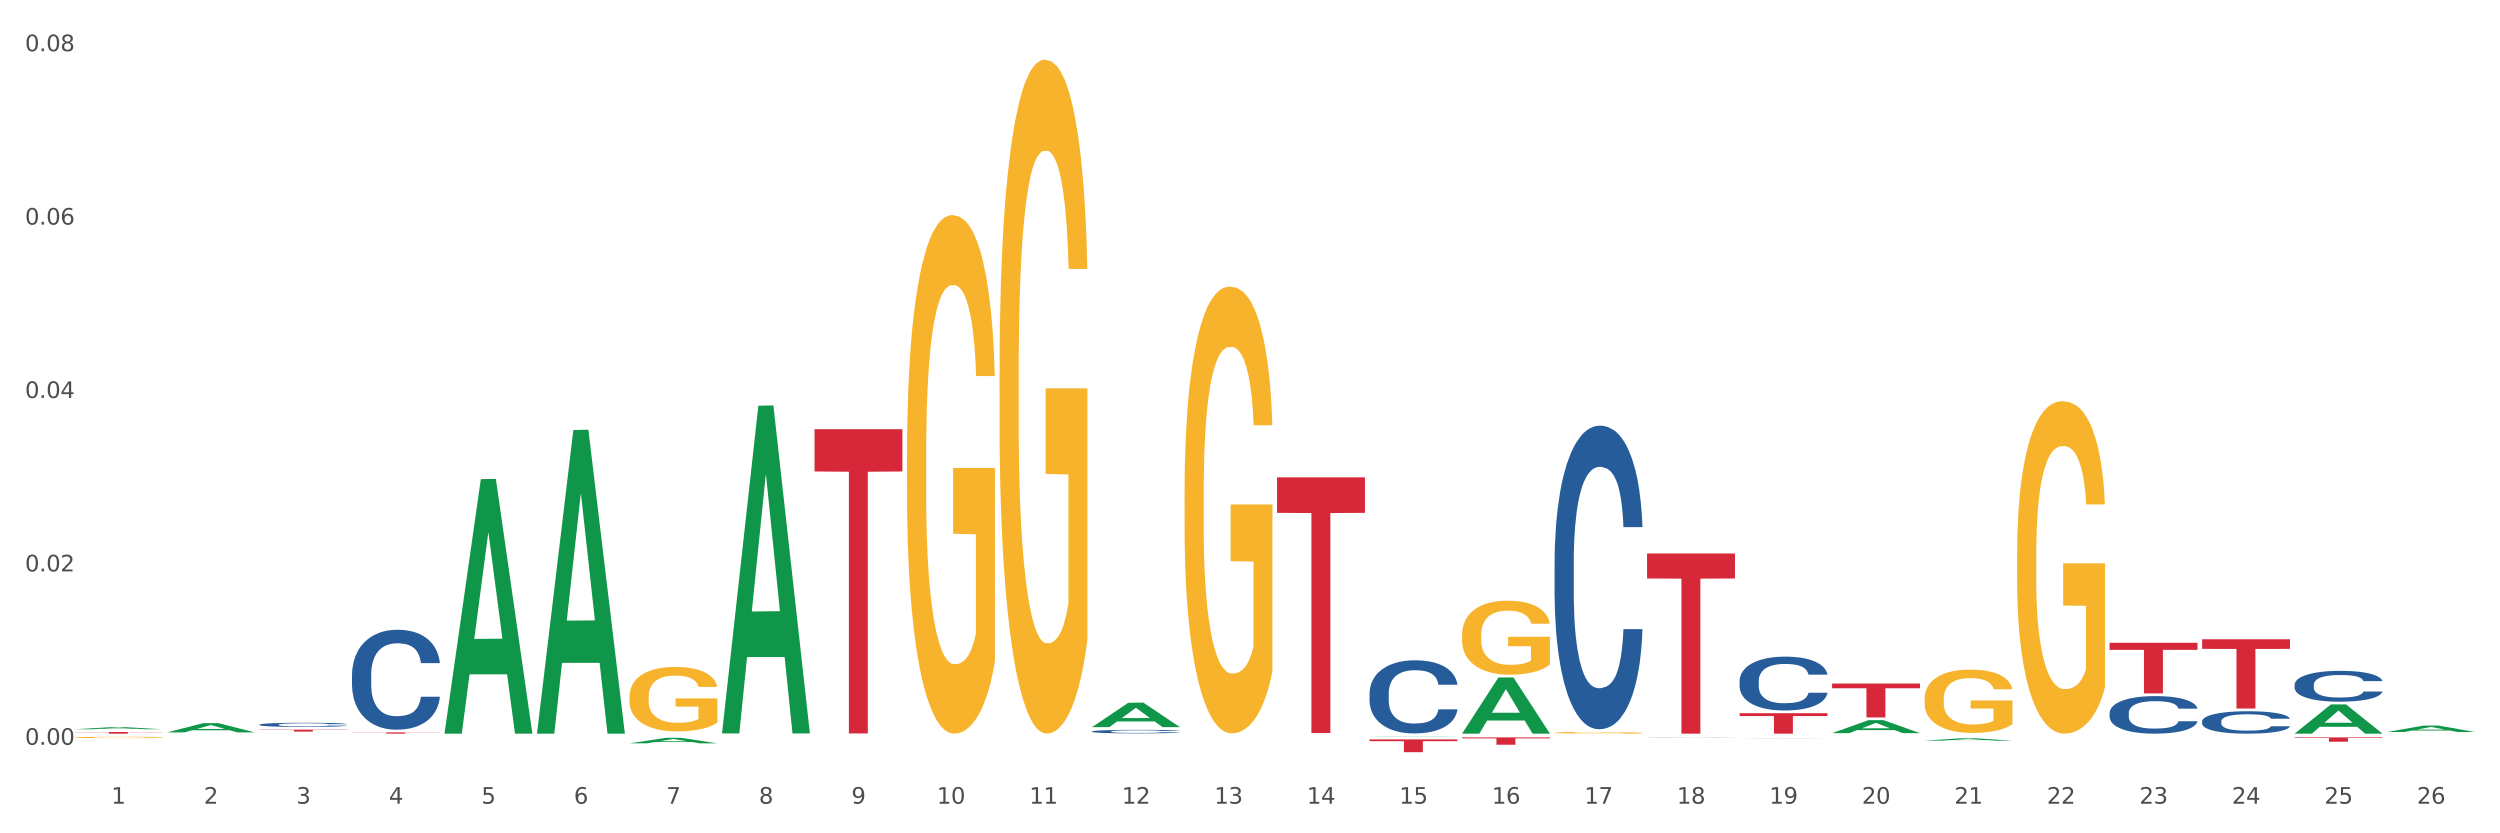 <?xml version="1.0" encoding="utf-8" standalone="no"?>
<!DOCTYPE svg PUBLIC "-//W3C//DTD SVG 1.1//EN"
  "http://www.w3.org/Graphics/SVG/1.1/DTD/svg11.dtd">
<svg xmlns:xlink="http://www.w3.org/1999/xlink" width="1080pt" height="360pt" viewBox="0 0 1080 360" xmlns="http://www.w3.org/2000/svg" version="1.1">
 <rect x="0" y="0" width="1080" height="360" fill="#333333" stroke="none"/>
 <defs>
  <style type="text/css">*{stroke-linejoin: round; stroke-linecap: butt}</style>
 </defs>
 <g id="figure_1">
  <g id="patch_1">
   <path d="M 0 360 
L 1080 360 
L 1080 0 
L 0 0 
z
" style="fill: #ffffff; stroke: #ffffff; stroke-linejoin: miter"/>
  </g>
  <g id="axes_1">
   <g id="matplotlib.axis_1">
    <g id="xtick_1">
     <g id="text_1">
      <!-- 1 -->
      <g style="fill: #4d4d4d" transform="translate(48.103 347.204) scale(0.096 -0.096)">
       <defs>
        <path id="DejaVuSans-31" d="M 794 531 
L 1825 531 
L 1825 4091 
L 703 3866 
L 703 4441 
L 1819 4666 
L 2450 4666 
L 2450 531 
L 3481 531 
L 3481 0 
L 794 0 
L 794 531 
z
" transform="scale(0.016)"/>
       </defs>
       <use xlink:href="#DejaVuSans-31"/>
      </g>
     </g>
    </g>
    <g id="xtick_2">
     <g id="text_2">
      <!-- 2 -->
      <g style="fill: #4d4d4d" transform="translate(88.066 347.204) scale(0.096 -0.096)">
       <defs>
        <path id="DejaVuSans-32" d="M 1228 531 
L 3431 531 
L 3431 0 
L 469 0 
L 469 531 
Q 828 903 1448 1529 
Q 2069 2156 2228 2338 
Q 2531 2678 2651 2914 
Q 2772 3150 2772 3378 
Q 2772 3750 2511 3984 
Q 2250 4219 1831 4219 
Q 1534 4219 1204 4116 
Q 875 4013 500 3803 
L 500 4441 
Q 881 4594 1212 4672 
Q 1544 4750 1819 4750 
Q 2544 4750 2975 4387 
Q 3406 4025 3406 3419 
Q 3406 3131 3298 2873 
Q 3191 2616 2906 2266 
Q 2828 2175 2409 1742 
Q 1991 1309 1228 531 
z
" transform="scale(0.016)"/>
       </defs>
       <use xlink:href="#DejaVuSans-32"/>
      </g>
     </g>
    </g>
    <g id="xtick_3">
     <g id="text_3">
      <!-- 3 -->
      <g style="fill: #4d4d4d" transform="translate(128.028 347.204) scale(0.096 -0.096)">
       <defs>
        <path id="DejaVuSans-33" d="M 2597 2516 
Q 3050 2419 3304 2112 
Q 3559 1806 3559 1356 
Q 3559 666 3084 287 
Q 2609 -91 1734 -91 
Q 1441 -91 1130 -33 
Q 819 25 488 141 
L 488 750 
Q 750 597 1062 519 
Q 1375 441 1716 441 
Q 2309 441 2620 675 
Q 2931 909 2931 1356 
Q 2931 1769 2642 2001 
Q 2353 2234 1838 2234 
L 1294 2234 
L 1294 2753 
L 1863 2753 
Q 2328 2753 2575 2939 
Q 2822 3125 2822 3475 
Q 2822 3834 2567 4026 
Q 2313 4219 1838 4219 
Q 1578 4219 1281 4162 
Q 984 4106 628 3988 
L 628 4550 
Q 988 4650 1302 4700 
Q 1616 4750 1894 4750 
Q 2613 4750 3031 4423 
Q 3450 4097 3450 3541 
Q 3450 3153 3228 2886 
Q 3006 2619 2597 2516 
z
" transform="scale(0.016)"/>
       </defs>
       <use xlink:href="#DejaVuSans-33"/>
      </g>
     </g>
    </g>
    <g id="xtick_4">
     <g id="text_4">
      <!-- 4 -->
      <g style="fill: #4d4d4d" transform="translate(167.99 347.204) scale(0.096 -0.096)">
       <defs>
        <path id="DejaVuSans-34" d="M 2419 4116 
L 825 1625 
L 2419 1625 
L 2419 4116 
z
M 2253 4666 
L 3047 4666 
L 3047 1625 
L 3713 1625 
L 3713 1100 
L 3047 1100 
L 3047 0 
L 2419 0 
L 2419 1100 
L 313 1100 
L 313 1709 
L 2253 4666 
z
" transform="scale(0.016)"/>
       </defs>
       <use xlink:href="#DejaVuSans-34"/>
      </g>
     </g>
    </g>
    <g id="xtick_5">
     <g id="text_5">
      <!-- 5 -->
      <g style="fill: #4d4d4d" transform="translate(207.953 347.204) scale(0.096 -0.096)">
       <defs>
        <path id="DejaVuSans-35" d="M 691 4666 
L 3169 4666 
L 3169 4134 
L 1269 4134 
L 1269 2991 
Q 1406 3038 1543 3061 
Q 1681 3084 1819 3084 
Q 2600 3084 3056 2656 
Q 3513 2228 3513 1497 
Q 3513 744 3044 326 
Q 2575 -91 1722 -91 
Q 1428 -91 1123 -41 
Q 819 9 494 109 
L 494 744 
Q 775 591 1075 516 
Q 1375 441 1709 441 
Q 2250 441 2565 725 
Q 2881 1009 2881 1497 
Q 2881 1984 2565 2268 
Q 2250 2553 1709 2553 
Q 1456 2553 1204 2497 
Q 953 2441 691 2322 
L 691 4666 
z
" transform="scale(0.016)"/>
       </defs>
       <use xlink:href="#DejaVuSans-35"/>
      </g>
     </g>
    </g>
    <g id="xtick_6">
     <g id="text_6">
      <!-- 6 -->
      <g style="fill: #4d4d4d" transform="translate(247.915 347.204) scale(0.096 -0.096)">
       <defs>
        <path id="DejaVuSans-36" d="M 2113 2584 
Q 1688 2584 1439 2293 
Q 1191 2003 1191 1497 
Q 1191 994 1439 701 
Q 1688 409 2113 409 
Q 2538 409 2786 701 
Q 3034 994 3034 1497 
Q 3034 2003 2786 2293 
Q 2538 2584 2113 2584 
z
M 3366 4563 
L 3366 3988 
Q 3128 4100 2886 4159 
Q 2644 4219 2406 4219 
Q 1781 4219 1451 3797 
Q 1122 3375 1075 2522 
Q 1259 2794 1537 2939 
Q 1816 3084 2150 3084 
Q 2853 3084 3261 2657 
Q 3669 2231 3669 1497 
Q 3669 778 3244 343 
Q 2819 -91 2113 -91 
Q 1303 -91 875 529 
Q 447 1150 447 2328 
Q 447 3434 972 4092 
Q 1497 4750 2381 4750 
Q 2619 4750 2861 4703 
Q 3103 4656 3366 4563 
z
" transform="scale(0.016)"/>
       </defs>
       <use xlink:href="#DejaVuSans-36"/>
      </g>
     </g>
    </g>
    <g id="xtick_7">
     <g id="text_7">
      <!-- 7 -->
      <g style="fill: #4d4d4d" transform="translate(287.878 347.204) scale(0.096 -0.096)">
       <defs>
        <path id="DejaVuSans-37" d="M 525 4666 
L 3525 4666 
L 3525 4397 
L 1831 0 
L 1172 0 
L 2766 4134 
L 525 4134 
L 525 4666 
z
" transform="scale(0.016)"/>
       </defs>
       <use xlink:href="#DejaVuSans-37"/>
      </g>
     </g>
    </g>
    <g id="xtick_8">
     <g id="text_8">
      <!-- 8 -->
      <g style="fill: #4d4d4d" transform="translate(327.84 347.204) scale(0.096 -0.096)">
       <defs>
        <path id="DejaVuSans-38" d="M 2034 2216 
Q 1584 2216 1326 1975 
Q 1069 1734 1069 1313 
Q 1069 891 1326 650 
Q 1584 409 2034 409 
Q 2484 409 2743 651 
Q 3003 894 3003 1313 
Q 3003 1734 2745 1975 
Q 2488 2216 2034 2216 
z
M 1403 2484 
Q 997 2584 770 2862 
Q 544 3141 544 3541 
Q 544 4100 942 4425 
Q 1341 4750 2034 4750 
Q 2731 4750 3128 4425 
Q 3525 4100 3525 3541 
Q 3525 3141 3298 2862 
Q 3072 2584 2669 2484 
Q 3125 2378 3379 2068 
Q 3634 1759 3634 1313 
Q 3634 634 3220 271 
Q 2806 -91 2034 -91 
Q 1263 -91 848 271 
Q 434 634 434 1313 
Q 434 1759 690 2068 
Q 947 2378 1403 2484 
z
M 1172 3481 
Q 1172 3119 1398 2916 
Q 1625 2713 2034 2713 
Q 2441 2713 2670 2916 
Q 2900 3119 2900 3481 
Q 2900 3844 2670 4047 
Q 2441 4250 2034 4250 
Q 1625 4250 1398 4047 
Q 1172 3844 1172 3481 
z
" transform="scale(0.016)"/>
       </defs>
       <use xlink:href="#DejaVuSans-38"/>
      </g>
     </g>
    </g>
    <g id="xtick_9">
     <g id="text_9">
      <!-- 9 -->
      <g style="fill: #4d4d4d" transform="translate(367.803 347.204) scale(0.096 -0.096)">
       <defs>
        <path id="DejaVuSans-39" d="M 703 97 
L 703 672 
Q 941 559 1184 500 
Q 1428 441 1663 441 
Q 2288 441 2617 861 
Q 2947 1281 2994 2138 
Q 2813 1869 2534 1725 
Q 2256 1581 1919 1581 
Q 1219 1581 811 2004 
Q 403 2428 403 3163 
Q 403 3881 828 4315 
Q 1253 4750 1959 4750 
Q 2769 4750 3195 4129 
Q 3622 3509 3622 2328 
Q 3622 1225 3098 567 
Q 2575 -91 1691 -91 
Q 1453 -91 1209 -44 
Q 966 3 703 97 
z
M 1959 2075 
Q 2384 2075 2632 2365 
Q 2881 2656 2881 3163 
Q 2881 3666 2632 3958 
Q 2384 4250 1959 4250 
Q 1534 4250 1286 3958 
Q 1038 3666 1038 3163 
Q 1038 2656 1286 2365 
Q 1534 2075 1959 2075 
z
" transform="scale(0.016)"/>
       </defs>
       <use xlink:href="#DejaVuSans-39"/>
      </g>
     </g>
    </g>
    <g id="xtick_10">
     <g id="text_10">
      <!-- 10 -->
      <g style="fill: #4d4d4d" transform="translate(404.711 347.204) scale(0.096 -0.096)">
       <defs>
        <path id="DejaVuSans-30" d="M 2034 4250 
Q 1547 4250 1301 3770 
Q 1056 3291 1056 2328 
Q 1056 1369 1301 889 
Q 1547 409 2034 409 
Q 2525 409 2770 889 
Q 3016 1369 3016 2328 
Q 3016 3291 2770 3770 
Q 2525 4250 2034 4250 
z
M 2034 4750 
Q 2819 4750 3233 4129 
Q 3647 3509 3647 2328 
Q 3647 1150 3233 529 
Q 2819 -91 2034 -91 
Q 1250 -91 836 529 
Q 422 1150 422 2328 
Q 422 3509 836 4129 
Q 1250 4750 2034 4750 
z
" transform="scale(0.016)"/>
       </defs>
       <use xlink:href="#DejaVuSans-31"/>
       <use xlink:href="#DejaVuSans-30" transform="translate(63.623 0)"/>
      </g>
     </g>
    </g>
    <g id="xtick_11">
     <g id="text_11">
      <!-- 11 -->
      <g style="fill: #4d4d4d" transform="translate(444.673 347.204) scale(0.096 -0.096)">
       <use xlink:href="#DejaVuSans-31"/>
       <use xlink:href="#DejaVuSans-31" transform="translate(63.623 0)"/>
      </g>
     </g>
    </g>
    <g id="xtick_12">
     <g id="text_12">
      <!-- 12 -->
      <g style="fill: #4d4d4d" transform="translate(484.636 347.204) scale(0.096 -0.096)">
       <use xlink:href="#DejaVuSans-31"/>
       <use xlink:href="#DejaVuSans-32" transform="translate(63.623 0)"/>
      </g>
     </g>
    </g>
    <g id="xtick_13">
     <g id="text_13">
      <!-- 13 -->
      <g style="fill: #4d4d4d" transform="translate(524.598 347.204) scale(0.096 -0.096)">
       <use xlink:href="#DejaVuSans-31"/>
       <use xlink:href="#DejaVuSans-33" transform="translate(63.623 0)"/>
      </g>
     </g>
    </g>
    <g id="xtick_14">
     <g id="text_14">
      <!-- 14 -->
      <g style="fill: #4d4d4d" transform="translate(564.561 347.204) scale(0.096 -0.096)">
       <use xlink:href="#DejaVuSans-31"/>
       <use xlink:href="#DejaVuSans-34" transform="translate(63.623 0)"/>
      </g>
     </g>
    </g>
    <g id="xtick_15">
     <g id="text_15">
      <!-- 15 -->
      <g style="fill: #4d4d4d" transform="translate(604.523 347.204) scale(0.096 -0.096)">
       <use xlink:href="#DejaVuSans-31"/>
       <use xlink:href="#DejaVuSans-35" transform="translate(63.623 0)"/>
      </g>
     </g>
    </g>
    <g id="xtick_16">
     <g id="text_16">
      <!-- 16 -->
      <g style="fill: #4d4d4d" transform="translate(644.486 347.204) scale(0.096 -0.096)">
       <use xlink:href="#DejaVuSans-31"/>
       <use xlink:href="#DejaVuSans-36" transform="translate(63.623 0)"/>
      </g>
     </g>
    </g>
    <g id="xtick_17">
     <g id="text_17">
      <!-- 17 -->
      <g style="fill: #4d4d4d" transform="translate(684.448 347.204) scale(0.096 -0.096)">
       <use xlink:href="#DejaVuSans-31"/>
       <use xlink:href="#DejaVuSans-37" transform="translate(63.623 0)"/>
      </g>
     </g>
    </g>
    <g id="xtick_18">
     <g id="text_18">
      <!-- 18 -->
      <g style="fill: #4d4d4d" transform="translate(724.41 347.204) scale(0.096 -0.096)">
       <use xlink:href="#DejaVuSans-31"/>
       <use xlink:href="#DejaVuSans-38" transform="translate(63.623 0)"/>
      </g>
     </g>
    </g>
    <g id="xtick_19">
     <g id="text_19">
      <!-- 19 -->
      <g style="fill: #4d4d4d" transform="translate(764.373 347.204) scale(0.096 -0.096)">
       <use xlink:href="#DejaVuSans-31"/>
       <use xlink:href="#DejaVuSans-39" transform="translate(63.623 0)"/>
      </g>
     </g>
    </g>
    <g id="xtick_20">
     <g id="text_20">
      <!-- 20 -->
      <g style="fill: #4d4d4d" transform="translate(804.335 347.204) scale(0.096 -0.096)">
       <use xlink:href="#DejaVuSans-32"/>
       <use xlink:href="#DejaVuSans-30" transform="translate(63.623 0)"/>
      </g>
     </g>
    </g>
    <g id="xtick_21">
     <g id="text_21">
      <!-- 21 -->
      <g style="fill: #4d4d4d" transform="translate(844.298 347.204) scale(0.096 -0.096)">
       <use xlink:href="#DejaVuSans-32"/>
       <use xlink:href="#DejaVuSans-31" transform="translate(63.623 0)"/>
      </g>
     </g>
    </g>
    <g id="xtick_22">
     <g id="text_22">
      <!-- 22 -->
      <g style="fill: #4d4d4d" transform="translate(884.26 347.204) scale(0.096 -0.096)">
       <use xlink:href="#DejaVuSans-32"/>
       <use xlink:href="#DejaVuSans-32" transform="translate(63.623 0)"/>
      </g>
     </g>
    </g>
    <g id="xtick_23">
     <g id="text_23">
      <!-- 23 -->
      <g style="fill: #4d4d4d" transform="translate(924.223 347.204) scale(0.096 -0.096)">
       <use xlink:href="#DejaVuSans-32"/>
       <use xlink:href="#DejaVuSans-33" transform="translate(63.623 0)"/>
      </g>
     </g>
    </g>
    <g id="xtick_24">
     <g id="text_24">
      <!-- 24 -->
      <g style="fill: #4d4d4d" transform="translate(964.185 347.204) scale(0.096 -0.096)">
       <use xlink:href="#DejaVuSans-32"/>
       <use xlink:href="#DejaVuSans-34" transform="translate(63.623 0)"/>
      </g>
     </g>
    </g>
    <g id="xtick_25">
     <g id="text_25">
      <!-- 25 -->
      <g style="fill: #4d4d4d" transform="translate(1004.147 347.204) scale(0.096 -0.096)">
       <use xlink:href="#DejaVuSans-32"/>
       <use xlink:href="#DejaVuSans-35" transform="translate(63.623 0)"/>
      </g>
     </g>
    </g>
    <g id="xtick_26">
     <g id="text_26">
      <!-- 26 -->
      <g style="fill: #4d4d4d" transform="translate(1044.11 347.204) scale(0.096 -0.096)">
       <use xlink:href="#DejaVuSans-32"/>
       <use xlink:href="#DejaVuSans-36" transform="translate(63.623 0)"/>
      </g>
     </g>
    </g>
    <g id="xtick_27"/>
    <g id="xtick_28"/>
    <g id="xtick_29"/>
    <g id="xtick_30"/>
    <g id="xtick_31"/>
    <g id="xtick_32"/>
    <g id="xtick_33"/>
    <g id="xtick_34"/>
    <g id="xtick_35"/>
    <g id="xtick_36"/>
    <g id="xtick_37"/>
    <g id="xtick_38"/>
    <g id="xtick_39"/>
    <g id="xtick_40"/>
    <g id="xtick_41"/>
    <g id="xtick_42"/>
    <g id="xtick_43"/>
    <g id="xtick_44"/>
    <g id="xtick_45"/>
    <g id="xtick_46"/>
    <g id="xtick_47"/>
    <g id="xtick_48"/>
    <g id="xtick_49"/>
    <g id="xtick_50"/>
    <g id="xtick_51"/>
   </g>
   <g id="matplotlib.axis_2">
    <g id="ytick_1">
     <g id="text_27">
      <!-- 0.00 -->
      <g style="fill: #4d4d4d" transform="translate(10.8 321.753) scale(0.096 -0.096)">
       <defs>
        <path id="DejaVuSans-2e" d="M 684 794 
L 1344 794 
L 1344 0 
L 684 0 
L 684 794 
z
" transform="scale(0.016)"/>
       </defs>
       <use xlink:href="#DejaVuSans-30"/>
       <use xlink:href="#DejaVuSans-2e" transform="translate(63.623 0)"/>
       <use xlink:href="#DejaVuSans-30" transform="translate(95.41 0)"/>
       <use xlink:href="#DejaVuSans-30" transform="translate(159.033 0)"/>
      </g>
     </g>
    </g>
    <g id="ytick_2">
     <g id="text_28">
      <!-- 0.02 -->
      <g style="fill: #4d4d4d" transform="translate(10.8 246.848) scale(0.096 -0.096)">
       <use xlink:href="#DejaVuSans-30"/>
       <use xlink:href="#DejaVuSans-2e" transform="translate(63.623 0)"/>
       <use xlink:href="#DejaVuSans-30" transform="translate(95.41 0)"/>
       <use xlink:href="#DejaVuSans-32" transform="translate(159.033 0)"/>
      </g>
     </g>
    </g>
    <g id="ytick_3">
     <g id="text_29">
      <!-- 0.04 -->
      <g style="fill: #4d4d4d" transform="translate(10.8 171.942) scale(0.096 -0.096)">
       <use xlink:href="#DejaVuSans-30"/>
       <use xlink:href="#DejaVuSans-2e" transform="translate(63.623 0)"/>
       <use xlink:href="#DejaVuSans-30" transform="translate(95.41 0)"/>
       <use xlink:href="#DejaVuSans-34" transform="translate(159.033 0)"/>
      </g>
     </g>
    </g>
    <g id="ytick_4">
     <g id="text_30">
      <!-- 0.06 -->
      <g style="fill: #4d4d4d" transform="translate(10.8 97.036) scale(0.096 -0.096)">
       <use xlink:href="#DejaVuSans-30"/>
       <use xlink:href="#DejaVuSans-2e" transform="translate(63.623 0)"/>
       <use xlink:href="#DejaVuSans-30" transform="translate(95.41 0)"/>
       <use xlink:href="#DejaVuSans-36" transform="translate(159.033 0)"/>
      </g>
     </g>
    </g>
    <g id="ytick_5">
     <g id="text_31">
      <!-- 0.08 -->
      <g style="fill: #4d4d4d" transform="translate(10.8 22.131) scale(0.096 -0.096)">
       <use xlink:href="#DejaVuSans-30"/>
       <use xlink:href="#DejaVuSans-2e" transform="translate(63.623 0)"/>
       <use xlink:href="#DejaVuSans-30" transform="translate(95.41 0)"/>
       <use xlink:href="#DejaVuSans-38" transform="translate(159.033 0)"/>
      </g>
     </g>
    </g>
    <g id="ytick_6"/>
    <g id="ytick_7"/>
    <g id="ytick_8"/>
    <g id="ytick_9"/>
   </g>
   <g id="PolyCollection_1">
    <path d="M 32.175 315.049 
L 32.214 315.048 
L 47.87 314.137 
L 54.367 314.136 
L 70.139 315.051 
L 62.625 315.051 
L 59.22 314.838 
L 43.055 314.838 
L 42.938 314.841 
L 39.65 315.051 
L 32.175 315.051 
L 32.175 315.049 
L 45.091 314.711 
L 57.184 314.71 
L 51.196 314.331 
L 51.118 314.329 
L 51.04 314.332 
L 45.052 314.71 
L 45.091 314.711 
L 32.175 315.049 
z
" clip-path="url(#p2228d31434)" style="fill: #109648"/>
    <path d="M 72.137 316.399 
L 72.177 316.395 
L 87.832 312.392 
L 94.329 312.388 
L 110.102 316.406 
L 102.587 316.406 
L 99.182 315.471 
L 83.018 315.471 
L 82.901 315.486 
L 79.613 316.406 
L 72.137 316.406 
L 72.137 316.399 
L 85.053 314.912 
L 97.147 314.908 
L 91.159 313.245 
L 91.08 313.237 
L 91.002 313.248 
L 85.014 314.908 
L 85.053 314.912 
L 72.137 316.399 
z
" clip-path="url(#p2228d31434)" style="fill: #109648"/>
    <path d="M 1031.236 316.228 
L 1031.275 316.225 
L 1046.93 313.446 
L 1053.427 313.444 
L 1069.2 316.233 
L 1061.685 316.233 
L 1058.28 315.583 
L 1042.116 315.583 
L 1041.999 315.594 
L 1038.711 316.233 
L 1031.236 316.233 
L 1031.236 316.228 
L 1044.151 315.196 
L 1056.245 315.193 
L 1050.257 314.038 
L 1050.179 314.033 
L 1050.1 314.041 
L 1044.112 315.193 
L 1044.151 315.196 
L 1031.236 316.228 
z
" clip-path="url(#p2228d31434)" style="fill: #109648"/>
    <path d="M 511.724 212.99 
L 511.769 212.813 
L 511.769 206.467 
L 511.859 201.003 
L 512.307 187.782 
L 512.979 176.853 
L 513.472 171.036 
L 513.965 166.277 
L 514.548 161.518 
L 515.265 156.582 
L 516.565 149.355 
L 517.372 145.653 
L 518.358 141.775 
L 520.151 136.134 
L 521.451 132.961 
L 522.795 130.317 
L 524.991 127.144 
L 526.426 125.734 
L 527.95 124.676 
L 529.787 123.971 
L 531.177 123.795 
L 534.225 124.324 
L 536.825 125.91 
L 538.08 127.144 
L 539.693 129.259 
L 540.545 130.67 
L 541.934 133.49 
L 543.369 137.192 
L 544.355 140.365 
L 545.834 146.358 
L 546.954 152.351 
L 547.985 159.755 
L 548.523 164.867 
L 548.926 169.626 
L 549.285 175.091 
L 549.644 183.728 
L 541.576 183.728 
L 541.262 177.559 
L 540.769 171.741 
L 540.052 166.101 
L 539.424 162.575 
L 538.348 158.168 
L 537.362 155.348 
L 536.331 153.233 
L 535.076 151.47 
L 534.09 150.589 
L 532.701 149.884 
L 529.967 150.06 
L 528.129 151.47 
L 526.874 153.233 
L 526.067 154.819 
L 525.35 156.582 
L 524.543 159.05 
L 523.602 162.752 
L 522.93 166.101 
L 522.257 170.331 
L 521.719 174.562 
L 521.226 179.498 
L 520.823 184.786 
L 520.509 190.25 
L 520.24 196.949 
L 520.016 208.054 
L 520.016 232.203 
L 520.106 237.668 
L 520.33 244.895 
L 520.599 250.36 
L 521.047 256.882 
L 521.451 261.289 
L 522.213 267.634 
L 523.064 272.923 
L 523.736 276.272 
L 524.409 279.092 
L 525.574 282.97 
L 526.874 286.143 
L 527.995 288.082 
L 529.519 289.845 
L 530.549 290.55 
L 531.446 290.903 
L 533.642 290.903 
L 535.211 290.374 
L 536.959 289.14 
L 538.304 287.553 
L 539.424 285.614 
L 540.679 282.441 
L 541.486 279.445 
L 541.486 242.604 
L 531.625 242.427 
L 531.625 217.925 
L 549.688 217.925 
L 549.688 289.845 
L 548.926 293.547 
L 548.075 296.896 
L 547.178 299.893 
L 545.834 303.594 
L 544.22 307.12 
L 542.786 309.588 
L 541.262 311.703 
L 539.469 313.642 
L 537.138 315.405 
L 535.704 316.11 
L 533.911 316.639 
L 531.804 316.815 
L 529.967 316.462 
L 528.174 315.581 
L 526.291 313.994 
L 524.454 311.703 
L 523.064 309.411 
L 521.675 306.591 
L 520.196 302.889 
L 519.03 299.364 
L 518.134 296.191 
L 517.148 292.137 
L 516.072 286.848 
L 515.265 282.089 
L 514.548 277.153 
L 513.786 270.807 
L 513.248 265.343 
L 512.71 258.468 
L 512.396 253.356 
L 512.038 245.424 
L 511.769 234.319 
L 511.724 212.99 
z
" clip-path="url(#p2228d31434)" style="fill: #f7b32b"/>
    <path d="M 271.95 300.991 
L 271.994 300.966 
L 271.994 300.05 
L 272.084 299.261 
L 272.532 297.354 
L 273.205 295.776 
L 273.698 294.937 
L 274.191 294.25 
L 274.773 293.563 
L 275.491 292.851 
L 276.79 291.808 
L 277.597 291.274 
L 278.583 290.714 
L 280.376 289.9 
L 281.676 289.442 
L 283.021 289.061 
L 285.217 288.603 
L 286.651 288.4 
L 288.175 288.247 
L 290.013 288.145 
L 291.402 288.12 
L 294.45 288.196 
L 297.05 288.425 
L 298.305 288.603 
L 299.919 288.908 
L 300.77 289.112 
L 302.16 289.519 
L 303.594 290.053 
L 304.58 290.511 
L 306.059 291.376 
L 307.18 292.241 
L 308.211 293.309 
L 308.748 294.047 
L 309.152 294.734 
L 309.51 295.522 
L 309.869 296.769 
L 301.801 296.769 
L 301.487 295.878 
L 300.994 295.039 
L 300.277 294.225 
L 299.65 293.716 
L 298.574 293.08 
L 297.588 292.673 
L 296.557 292.368 
L 295.302 292.113 
L 294.316 291.986 
L 292.926 291.885 
L 290.192 291.91 
L 288.354 292.113 
L 287.099 292.368 
L 286.293 292.597 
L 285.575 292.851 
L 284.769 293.207 
L 283.827 293.741 
L 283.155 294.225 
L 282.483 294.835 
L 281.945 295.446 
L 281.452 296.158 
L 281.048 296.921 
L 280.735 297.71 
L 280.466 298.676 
L 280.242 300.279 
L 280.242 303.764 
L 280.331 304.553 
L 280.555 305.595 
L 280.824 306.384 
L 281.273 307.325 
L 281.676 307.961 
L 282.438 308.877 
L 283.29 309.64 
L 283.962 310.123 
L 284.634 310.53 
L 285.8 311.09 
L 287.099 311.548 
L 288.22 311.828 
L 289.744 312.082 
L 290.775 312.184 
L 291.671 312.235 
L 293.868 312.235 
L 295.436 312.158 
L 297.184 311.98 
L 298.529 311.751 
L 299.65 311.472 
L 300.905 311.014 
L 301.711 310.581 
L 301.711 305.265 
L 291.851 305.239 
L 291.851 301.704 
L 309.914 301.704 
L 309.914 312.082 
L 309.152 312.616 
L 308.3 313.1 
L 307.404 313.532 
L 306.059 314.066 
L 304.446 314.575 
L 303.011 314.931 
L 301.487 315.236 
L 299.694 315.516 
L 297.364 315.771 
L 295.929 315.872 
L 294.136 315.949 
L 292.03 315.974 
L 290.192 315.923 
L 288.399 315.796 
L 286.517 315.567 
L 284.679 315.236 
L 283.29 314.906 
L 281.9 314.499 
L 280.421 313.965 
L 279.256 313.456 
L 278.359 312.998 
L 277.373 312.413 
L 276.297 311.65 
L 275.491 310.963 
L 274.773 310.251 
L 274.011 309.335 
L 273.474 308.546 
L 272.936 307.554 
L 272.622 306.817 
L 272.263 305.672 
L 271.994 304.069 
L 271.95 300.991 
z
" clip-path="url(#p2228d31434)" style="fill: #f7b32b"/>
    <path d="M 391.837 196.432 
L 391.882 196.227 
L 391.882 188.862 
L 391.971 182.52 
L 392.42 167.175 
L 393.092 154.491 
L 393.585 147.739 
L 394.078 142.215 
L 394.661 136.691 
L 395.378 130.963 
L 396.678 122.574 
L 397.484 118.278 
L 398.471 113.777 
L 400.263 107.23 
L 401.563 103.547 
L 402.908 100.479 
L 405.104 96.796 
L 406.538 95.159 
L 408.062 93.932 
L 409.9 93.113 
L 411.29 92.909 
L 414.338 93.522 
L 416.937 95.364 
L 418.192 96.796 
L 419.806 99.251 
L 420.657 100.888 
L 422.047 104.161 
L 423.481 108.458 
L 424.467 112.14 
L 425.946 119.096 
L 427.067 126.053 
L 428.098 134.645 
L 428.636 140.579 
L 429.039 146.103 
L 429.398 152.445 
L 429.756 162.47 
L 421.688 162.47 
L 421.375 155.309 
L 420.882 148.558 
L 420.164 142.011 
L 419.537 137.919 
L 418.461 132.804 
L 417.475 129.531 
L 416.444 127.075 
L 415.189 125.03 
L 414.203 124.007 
L 412.814 123.188 
L 410.079 123.393 
L 408.242 125.03 
L 406.987 127.075 
L 406.18 128.917 
L 405.463 130.963 
L 404.656 133.827 
L 403.715 138.123 
L 403.042 142.011 
L 402.37 146.921 
L 401.832 151.831 
L 401.339 157.56 
L 400.936 163.697 
L 400.622 170.04 
L 400.353 177.814 
L 400.129 190.703 
L 400.129 218.733 
L 400.219 225.075 
L 400.443 233.463 
L 400.712 239.805 
L 401.16 247.375 
L 401.563 252.49 
L 402.325 259.855 
L 403.177 265.993 
L 403.849 269.88 
L 404.522 273.154 
L 405.687 277.655 
L 406.987 281.338 
L 408.107 283.588 
L 409.631 285.634 
L 410.662 286.452 
L 411.559 286.862 
L 413.755 286.862 
L 415.324 286.248 
L 417.072 284.816 
L 418.416 282.974 
L 419.537 280.724 
L 420.792 277.041 
L 421.599 273.563 
L 421.599 230.803 
L 411.738 230.599 
L 411.738 202.161 
L 429.801 202.161 
L 429.801 285.634 
L 429.039 289.93 
L 428.188 293.818 
L 427.291 297.296 
L 425.946 301.592 
L 424.333 305.684 
L 422.899 308.548 
L 421.375 311.003 
L 419.582 313.254 
L 417.251 315.3 
L 415.817 316.118 
L 414.024 316.732 
L 411.917 316.937 
L 410.079 316.527 
L 408.287 315.504 
L 406.404 313.663 
L 404.566 311.003 
L 403.177 308.344 
L 401.787 305.07 
L 400.308 300.774 
L 399.143 296.682 
L 398.246 292.999 
L 397.26 288.294 
L 396.185 282.156 
L 395.378 276.632 
L 394.661 270.903 
L 393.899 263.538 
L 393.361 257.196 
L 392.823 249.217 
L 392.509 243.284 
L 392.151 234.077 
L 391.882 221.188 
L 391.837 196.432 
z
" clip-path="url(#p2228d31434)" style="fill: #f7b32b"/>
    <path d="M 431.799 160.313 
L 431.844 160.047 
L 431.844 150.474 
L 431.934 142.23 
L 432.382 122.287 
L 433.054 105.8 
L 433.547 97.025 
L 434.04 89.845 
L 434.623 82.665 
L 435.34 75.22 
L 436.64 64.317 
L 437.447 58.733 
L 438.433 52.883 
L 440.226 44.374 
L 441.526 39.587 
L 442.87 35.598 
L 445.067 30.812 
L 446.501 28.685 
L 448.025 27.089 
L 449.863 26.025 
L 451.252 25.759 
L 454.3 26.557 
L 456.9 28.95 
L 458.155 30.812 
L 459.768 34.003 
L 460.62 36.13 
L 462.009 40.385 
L 463.444 45.969 
L 464.43 50.756 
L 465.909 59.797 
L 467.029 68.838 
L 468.06 80.006 
L 468.598 87.718 
L 469.002 94.897 
L 469.36 103.141 
L 469.719 116.171 
L 461.651 116.171 
L 461.337 106.864 
L 460.844 98.088 
L 460.127 89.579 
L 459.499 84.261 
L 458.424 77.613 
L 457.438 73.358 
L 456.407 70.167 
L 455.152 67.508 
L 454.165 66.179 
L 452.776 65.115 
L 450.042 65.381 
L 448.204 67.508 
L 446.949 70.167 
L 446.142 72.561 
L 445.425 75.22 
L 444.618 78.943 
L 443.677 84.527 
L 443.005 89.579 
L 442.332 95.961 
L 441.795 102.343 
L 441.302 109.789 
L 440.898 117.766 
L 440.584 126.009 
L 440.315 136.114 
L 440.091 152.867 
L 440.091 189.297 
L 440.181 197.541 
L 440.405 208.443 
L 440.674 216.687 
L 441.122 226.525 
L 441.526 233.173 
L 442.288 242.746 
L 443.139 250.724 
L 443.812 255.776 
L 444.484 260.031 
L 445.649 265.881 
L 446.949 270.667 
L 448.07 273.592 
L 449.594 276.252 
L 450.625 277.315 
L 451.521 277.847 
L 453.717 277.847 
L 455.286 277.049 
L 457.034 275.188 
L 458.379 272.795 
L 459.499 269.87 
L 460.754 265.083 
L 461.561 260.563 
L 461.561 204.986 
L 451.7 204.72 
L 451.7 167.758 
L 469.764 167.758 
L 469.764 276.252 
L 469.002 281.836 
L 468.15 286.888 
L 467.254 291.409 
L 465.909 296.993 
L 464.295 302.311 
L 462.861 306.034 
L 461.337 309.225 
L 459.544 312.15 
L 457.213 314.809 
L 455.779 315.873 
L 453.986 316.671 
L 451.88 316.937 
L 450.042 316.405 
L 448.249 315.075 
L 446.366 312.682 
L 444.529 309.225 
L 443.139 305.768 
L 441.75 301.513 
L 440.271 295.929 
L 439.105 290.611 
L 438.209 285.824 
L 437.223 279.708 
L 436.147 271.731 
L 435.34 264.551 
L 434.623 257.106 
L 433.861 247.533 
L 433.323 239.289 
L 432.785 228.919 
L 432.472 221.207 
L 432.113 209.241 
L 431.844 192.488 
L 431.799 160.313 
z
" clip-path="url(#p2228d31434)" style="fill: #f7b32b"/>
    <path d="M 871.386 239.676 
L 871.431 239.545 
L 871.431 234.823 
L 871.52 230.756 
L 871.969 220.918 
L 872.641 212.786 
L 873.134 208.457 
L 873.627 204.915 
L 874.21 201.374 
L 874.927 197.701 
L 876.227 192.323 
L 877.034 189.568 
L 878.02 186.682 
L 879.813 182.485 
L 881.112 180.124 
L 882.457 178.156 
L 884.653 175.795 
L 886.088 174.746 
L 887.612 173.959 
L 889.449 173.434 
L 890.839 173.303 
L 893.887 173.696 
L 896.486 174.877 
L 897.741 175.795 
L 899.355 177.369 
L 900.207 178.419 
L 901.596 180.517 
L 903.03 183.272 
L 904.016 185.633 
L 905.496 190.093 
L 906.616 194.553 
L 907.647 200.062 
L 908.185 203.866 
L 908.588 207.408 
L 908.947 211.474 
L 909.305 217.901 
L 901.237 217.901 
L 900.924 213.31 
L 900.431 208.982 
L 899.714 204.784 
L 899.086 202.161 
L 898.01 198.881 
L 897.024 196.783 
L 895.993 195.209 
L 894.738 193.897 
L 893.752 193.241 
L 892.363 192.716 
L 889.629 192.848 
L 887.791 193.897 
L 886.536 195.209 
L 885.729 196.389 
L 885.012 197.701 
L 884.205 199.537 
L 883.264 202.292 
L 882.592 204.784 
L 881.919 207.932 
L 881.381 211.08 
L 880.888 214.753 
L 880.485 218.688 
L 880.171 222.755 
L 879.902 227.739 
L 879.678 236.003 
L 879.678 253.974 
L 879.768 258.04 
L 879.992 263.418 
L 880.261 267.485 
L 880.709 272.338 
L 881.112 275.617 
L 881.874 280.339 
L 882.726 284.275 
L 883.398 286.767 
L 884.071 288.866 
L 885.236 291.751 
L 886.536 294.113 
L 887.656 295.555 
L 889.18 296.867 
L 890.211 297.392 
L 891.108 297.654 
L 893.304 297.654 
L 894.873 297.261 
L 896.621 296.342 
L 897.965 295.162 
L 899.086 293.719 
L 900.341 291.358 
L 901.148 289.128 
L 901.148 261.713 
L 891.287 261.582 
L 891.287 243.349 
L 909.35 243.349 
L 909.35 296.867 
L 908.588 299.622 
L 907.737 302.114 
L 906.84 304.344 
L 905.496 307.099 
L 903.882 309.722 
L 902.448 311.558 
L 900.924 313.133 
L 899.131 314.575 
L 896.8 315.887 
L 895.366 316.412 
L 893.573 316.805 
L 891.466 316.937 
L 889.629 316.674 
L 887.836 316.018 
L 885.953 314.838 
L 884.115 313.133 
L 882.726 311.427 
L 881.336 309.329 
L 879.857 306.574 
L 878.692 303.95 
L 877.796 301.589 
L 876.809 298.572 
L 875.734 294.637 
L 874.927 291.096 
L 874.21 287.423 
L 873.448 282.701 
L 872.91 278.634 
L 872.372 273.519 
L 872.058 269.715 
L 871.7 263.812 
L 871.431 255.548 
L 871.386 239.676 
z
" clip-path="url(#p2228d31434)" style="fill: #f7b32b"/>
    <path d="M 831.424 319.956 
L 831.463 319.955 
L 847.118 318.943 
L 853.615 318.942 
L 869.388 319.958 
L 861.873 319.958 
L 858.468 319.722 
L 842.304 319.722 
L 842.187 319.726 
L 838.899 319.958 
L 831.424 319.958 
L 831.424 319.956 
L 844.339 319.581 
L 856.433 319.58 
L 850.445 319.159 
L 850.367 319.157 
L 850.288 319.16 
L 844.3 319.58 
L 844.339 319.581 
L 831.424 319.956 
z
" clip-path="url(#p2228d31434)" style="fill: #109648"/>
    <path d="M 991.273 316.913 
L 991.312 316.901 
L 1006.968 304.304 
L 1013.465 304.292 
L 1029.238 316.937 
L 1021.723 316.937 
L 1018.318 313.992 
L 1002.154 313.992 
L 1002.036 314.04 
L 998.749 316.937 
L 991.273 316.937 
L 991.273 316.913 
L 1004.189 312.235 
L 1016.283 312.223 
L 1010.295 306.987 
L 1010.216 306.963 
L 1010.138 306.999 
L 1004.15 312.223 
L 1004.189 312.235 
L 991.273 316.913 
z
" clip-path="url(#p2228d31434)" style="fill: #109648"/>
    <path d="M 831.424 301.908 
L 831.468 301.883 
L 831.468 300.984 
L 831.558 300.21 
L 832.006 298.338 
L 832.679 296.79 
L 833.172 295.966 
L 833.665 295.291 
L 834.247 294.617 
L 834.965 293.918 
L 836.264 292.894 
L 837.071 292.37 
L 838.057 291.821 
L 839.85 291.022 
L 841.15 290.572 
L 842.495 290.198 
L 844.691 289.748 
L 846.125 289.549 
L 847.649 289.399 
L 849.487 289.299 
L 850.876 289.274 
L 853.924 289.349 
L 856.524 289.573 
L 857.779 289.748 
L 859.393 290.048 
L 860.244 290.248 
L 861.634 290.647 
L 863.068 291.171 
L 864.054 291.621 
L 865.533 292.47 
L 866.654 293.319 
L 867.685 294.368 
L 868.222 295.092 
L 868.626 295.766 
L 868.984 296.54 
L 869.343 297.763 
L 861.275 297.763 
L 860.961 296.889 
L 860.468 296.065 
L 859.751 295.266 
L 859.124 294.767 
L 858.048 294.143 
L 857.062 293.743 
L 856.031 293.444 
L 854.776 293.194 
L 853.79 293.069 
L 852.4 292.969 
L 849.666 292.994 
L 847.828 293.194 
L 846.573 293.444 
L 845.767 293.668 
L 845.049 293.918 
L 844.243 294.268 
L 843.301 294.792 
L 842.629 295.266 
L 841.957 295.866 
L 841.419 296.465 
L 840.926 297.164 
L 840.522 297.913 
L 840.209 298.687 
L 839.94 299.636 
L 839.716 301.209 
L 839.716 304.63 
L 839.805 305.404 
L 840.029 306.428 
L 840.298 307.202 
L 840.747 308.125 
L 841.15 308.75 
L 841.912 309.649 
L 842.764 310.398 
L 843.436 310.872 
L 844.108 311.272 
L 845.274 311.821 
L 846.573 312.27 
L 847.694 312.545 
L 849.218 312.795 
L 850.249 312.895 
L 851.145 312.945 
L 853.342 312.945 
L 854.91 312.87 
L 856.658 312.695 
L 858.003 312.47 
L 859.124 312.195 
L 860.379 311.746 
L 861.185 311.322 
L 861.185 306.103 
L 851.325 306.078 
L 851.325 302.607 
L 869.388 302.607 
L 869.388 312.795 
L 868.626 313.319 
L 867.774 313.793 
L 866.878 314.218 
L 865.533 314.742 
L 863.92 315.242 
L 862.485 315.591 
L 860.961 315.891 
L 859.168 316.166 
L 856.838 316.415 
L 855.403 316.515 
L 853.61 316.59 
L 851.504 316.615 
L 849.666 316.565 
L 847.873 316.44 
L 845.991 316.215 
L 844.153 315.891 
L 842.764 315.566 
L 841.374 315.167 
L 839.895 314.642 
L 838.73 314.143 
L 837.833 313.694 
L 836.847 313.119 
L 835.771 312.37 
L 834.965 311.696 
L 834.247 310.997 
L 833.485 310.098 
L 832.948 309.324 
L 832.41 308.35 
L 832.096 307.626 
L 831.737 306.502 
L 831.468 304.929 
L 831.424 301.908 
z
" clip-path="url(#p2228d31434)" style="fill: #f7b32b"/>
    <path d="M 791.461 316.704 
L 791.5 316.698 
L 807.156 311.106 
L 813.653 311.101 
L 829.425 316.714 
L 821.911 316.714 
L 818.506 315.407 
L 802.342 315.407 
L 802.224 315.428 
L 798.937 316.714 
L 791.461 316.714 
L 791.461 316.704 
L 804.377 314.627 
L 816.471 314.622 
L 810.482 312.297 
L 810.404 312.287 
L 810.326 312.302 
L 804.338 314.622 
L 804.377 314.627 
L 791.461 316.704 
z
" clip-path="url(#p2228d31434)" style="fill: #109648"/>
    <path d="M 631.611 274.287 
L 631.656 274.258 
L 631.656 273.207 
L 631.746 272.301 
L 632.194 270.112 
L 632.866 268.301 
L 633.359 267.338 
L 633.853 266.55 
L 634.435 265.761 
L 635.152 264.944 
L 636.452 263.747 
L 637.259 263.133 
L 638.245 262.491 
L 640.038 261.557 
L 641.338 261.031 
L 642.682 260.593 
L 644.879 260.068 
L 646.313 259.834 
L 647.837 259.659 
L 649.675 259.542 
L 651.064 259.513 
L 654.112 259.601 
L 656.712 259.863 
L 657.967 260.068 
L 659.58 260.418 
L 660.432 260.652 
L 661.822 261.119 
L 663.256 261.732 
L 664.242 262.258 
L 665.721 263.25 
L 666.842 264.243 
L 667.872 265.469 
L 668.41 266.316 
L 668.814 267.104 
L 669.172 268.009 
L 669.531 269.44 
L 661.463 269.44 
L 661.149 268.418 
L 660.656 267.455 
L 659.939 266.52 
L 659.311 265.936 
L 658.236 265.206 
L 657.25 264.739 
L 656.219 264.389 
L 654.964 264.097 
L 653.978 263.951 
L 652.588 263.834 
L 649.854 263.863 
L 648.016 264.097 
L 646.761 264.389 
L 645.954 264.652 
L 645.237 264.944 
L 644.431 265.352 
L 643.489 265.966 
L 642.817 266.52 
L 642.145 267.221 
L 641.607 267.922 
L 641.114 268.739 
L 640.71 269.615 
L 640.397 270.52 
L 640.128 271.63 
L 639.904 273.469 
L 639.904 277.469 
L 639.993 278.374 
L 640.217 279.572 
L 640.486 280.477 
L 640.934 281.557 
L 641.338 282.287 
L 642.1 283.338 
L 642.951 284.214 
L 643.624 284.769 
L 644.296 285.236 
L 645.461 285.878 
L 646.761 286.404 
L 647.882 286.725 
L 649.406 287.017 
L 650.437 287.134 
L 651.333 287.192 
L 653.529 287.192 
L 655.098 287.104 
L 656.846 286.9 
L 658.191 286.637 
L 659.311 286.316 
L 660.566 285.791 
L 661.373 285.294 
L 661.373 279.192 
L 651.512 279.163 
L 651.512 275.104 
L 669.576 275.104 
L 669.576 287.017 
L 668.814 287.63 
L 667.962 288.185 
L 667.066 288.681 
L 665.721 289.294 
L 664.107 289.878 
L 662.673 290.287 
L 661.149 290.637 
L 659.356 290.958 
L 657.026 291.25 
L 655.591 291.367 
L 653.798 291.455 
L 651.692 291.484 
L 649.854 291.426 
L 648.061 291.28 
L 646.179 291.017 
L 644.341 290.637 
L 642.951 290.258 
L 641.562 289.791 
L 640.083 289.177 
L 638.917 288.594 
L 638.021 288.068 
L 637.035 287.396 
L 635.959 286.521 
L 635.152 285.732 
L 634.435 284.915 
L 633.673 283.864 
L 633.135 282.958 
L 632.598 281.82 
L 632.284 280.973 
L 631.925 279.659 
L 631.656 277.82 
L 631.611 274.287 
z
" clip-path="url(#p2228d31434)" style="fill: #f7b32b"/>
    <path d="M 671.574 316.54 
L 671.619 316.54 
L 671.619 316.516 
L 671.708 316.495 
L 672.157 316.444 
L 672.829 316.403 
L 673.322 316.38 
L 673.815 316.362 
L 674.398 316.344 
L 675.115 316.325 
L 676.415 316.298 
L 677.221 316.284 
L 678.208 316.269 
L 680 316.247 
L 681.3 316.235 
L 682.645 316.225 
L 684.841 316.213 
L 686.275 316.208 
L 687.799 316.204 
L 689.637 316.201 
L 691.027 316.2 
L 694.075 316.202 
L 696.674 316.208 
L 697.929 316.213 
L 699.543 316.221 
L 700.394 316.226 
L 701.784 316.237 
L 703.218 316.251 
L 704.204 316.263 
L 705.683 316.286 
L 706.804 316.309 
L 707.835 316.337 
L 708.373 316.357 
L 708.776 316.375 
L 709.135 316.396 
L 709.493 316.429 
L 701.425 316.429 
L 701.112 316.405 
L 700.619 316.383 
L 699.901 316.362 
L 699.274 316.348 
L 698.198 316.331 
L 697.212 316.321 
L 696.181 316.312 
L 694.926 316.306 
L 693.94 316.302 
L 692.551 316.3 
L 689.816 316.3 
L 687.979 316.306 
L 686.724 316.312 
L 685.917 316.319 
L 685.2 316.325 
L 684.393 316.335 
L 683.452 316.349 
L 682.779 316.362 
L 682.107 316.378 
L 681.569 316.394 
L 681.076 316.413 
L 680.673 316.433 
L 680.359 316.454 
L 680.09 316.479 
L 679.866 316.522 
L 679.866 316.614 
L 679.956 316.635 
L 680.18 316.662 
L 680.449 316.683 
L 680.897 316.708 
L 681.3 316.725 
L 682.062 316.749 
L 682.914 316.769 
L 683.586 316.782 
L 684.258 316.793 
L 685.424 316.807 
L 686.724 316.82 
L 687.844 316.827 
L 689.368 316.834 
L 690.399 316.836 
L 691.296 316.838 
L 693.492 316.838 
L 695.061 316.836 
L 696.809 316.831 
L 698.153 316.825 
L 699.274 316.817 
L 700.529 316.805 
L 701.336 316.794 
L 701.336 316.653 
L 691.475 316.653 
L 691.475 316.559 
L 709.538 316.559 
L 709.538 316.834 
L 708.776 316.848 
L 707.925 316.861 
L 707.028 316.872 
L 705.683 316.886 
L 704.07 316.9 
L 702.636 316.909 
L 701.112 316.917 
L 699.319 316.924 
L 696.988 316.931 
L 695.554 316.934 
L 693.761 316.936 
L 691.654 316.937 
L 689.816 316.935 
L 688.024 316.932 
L 686.141 316.926 
L 684.303 316.917 
L 682.914 316.908 
L 681.524 316.898 
L 680.045 316.883 
L 678.88 316.87 
L 677.983 316.858 
L 676.997 316.842 
L 675.922 316.822 
L 675.115 316.804 
L 674.398 316.785 
L 673.636 316.761 
L 673.098 316.74 
L 672.56 316.714 
L 672.246 316.694 
L 671.888 316.664 
L 671.619 316.622 
L 671.574 316.54 
z
" clip-path="url(#p2228d31434)" style="fill: #f7b32b"/>
    <path d="M 791.461 295.29 
L 829.425 295.29 
L 829.425 297.325 
L 814.492 297.338 
L 814.492 309.931 
L 806.305 309.931 
L 806.305 297.338 
L 791.461 297.325 
L 791.461 295.304 
L 791.461 295.29 
z
" clip-path="url(#p2228d31434)" style="fill: #d62839"/>
    <path d="M 112.1 315.21 
L 150.064 315.21 
L 150.064 315.328 
L 135.13 315.329 
L 135.13 316.055 
L 126.944 316.055 
L 126.944 315.329 
L 112.1 315.328 
L 112.1 315.211 
L 112.1 315.21 
z
" clip-path="url(#p2228d31434)" style="fill: #d62839"/>
    <path d="M 951.311 276.157 
L 989.275 276.157 
L 989.275 280.317 
L 974.341 280.345 
L 974.341 306.091 
L 966.155 306.091 
L 966.155 280.345 
L 951.311 280.317 
L 951.311 276.186 
L 951.311 276.157 
z
" clip-path="url(#p2228d31434)" style="fill: #d62839"/>
    <path d="M 991.273 318.553 
L 1029.238 318.553 
L 1029.238 318.813 
L 1014.304 318.815 
L 1014.304 320.423 
L 1006.117 320.423 
L 1006.117 318.815 
L 991.273 318.813 
L 991.273 318.555 
L 991.273 318.553 
z
" clip-path="url(#p2228d31434)" style="fill: #d62839"/>
    <path d="M 32.175 316.22 
L 70.139 316.22 
L 70.139 316.32 
L 55.205 316.32 
L 55.205 316.937 
L 47.019 316.937 
L 47.019 316.32 
L 32.175 316.32 
L 32.175 316.221 
L 32.175 316.22 
z
" clip-path="url(#p2228d31434)" style="fill: #d62839"/>
    <path d="M 152.062 316.392 
L 190.027 316.392 
L 190.027 316.468 
L 175.093 316.468 
L 175.093 316.937 
L 166.906 316.937 
L 166.906 316.468 
L 152.062 316.468 
L 152.062 316.392 
L 152.062 316.392 
z
" clip-path="url(#p2228d31434)" style="fill: #d62839"/>
    <path d="M 351.874 185.409 
L 389.839 185.409 
L 389.839 203.675 
L 374.905 203.799 
L 374.905 316.851 
L 366.718 316.851 
L 366.718 203.799 
L 351.874 203.675 
L 351.874 185.533 
L 351.874 185.409 
z
" clip-path="url(#p2228d31434)" style="fill: #d62839"/>
    <path d="M 551.687 206.197 
L 589.651 206.197 
L 589.651 221.545 
L 574.717 221.649 
L 574.717 316.642 
L 566.53 316.642 
L 566.53 221.649 
L 551.687 221.545 
L 551.687 206.301 
L 551.687 206.197 
z
" clip-path="url(#p2228d31434)" style="fill: #d62839"/>
    <path d="M 591.649 319.426 
L 629.613 319.426 
L 629.613 320.193 
L 614.679 320.199 
L 614.679 324.95 
L 606.493 324.95 
L 606.493 320.199 
L 591.649 320.193 
L 591.649 319.431 
L 591.649 319.426 
z
" clip-path="url(#p2228d31434)" style="fill: #d62839"/>
    <path d="M 911.348 277.692 
L 949.313 277.692 
L 949.313 280.729 
L 934.379 280.749 
L 934.379 299.546 
L 926.192 299.546 
L 926.192 280.749 
L 911.348 280.729 
L 911.348 277.712 
L 911.348 277.692 
z
" clip-path="url(#p2228d31434)" style="fill: #d62839"/>
    <path d="M 711.536 239.086 
L 749.501 239.086 
L 749.501 249.905 
L 734.567 249.978 
L 734.567 316.937 
L 726.38 316.937 
L 726.38 249.978 
L 711.536 249.905 
L 711.536 239.159 
L 711.536 239.086 
z
" clip-path="url(#p2228d31434)" style="fill: #d62839"/>
    <path d="M 751.499 308.103 
L 789.463 308.103 
L 789.463 309.331 
L 774.529 309.339 
L 774.529 316.937 
L 766.343 316.937 
L 766.343 309.339 
L 751.499 309.331 
L 751.499 308.112 
L 751.499 308.103 
z
" clip-path="url(#p2228d31434)" style="fill: #d62839"/>
    <path d="M 631.611 318.563 
L 669.576 318.563 
L 669.576 319 
L 654.642 319.003 
L 654.642 321.711 
L 646.455 321.711 
L 646.455 319.003 
L 631.611 319 
L 631.611 318.566 
L 631.611 318.563 
z
" clip-path="url(#p2228d31434)" style="fill: #d62839"/>
    <path d="M 591.649 299.441 
L 591.694 299.412 
L 591.694 298.604 
L 591.828 297.508 
L 592.322 295.489 
L 592.95 293.961 
L 594.027 292.173 
L 594.611 291.423 
L 595.374 290.586 
L 596.944 289.231 
L 598.739 288.077 
L 599.996 287.443 
L 600.938 287.039 
L 603.047 286.318 
L 604.259 286.001 
L 605.515 285.741 
L 606.592 285.568 
L 608.387 285.366 
L 609.823 285.28 
L 611.484 285.251 
L 612.875 285.28 
L 614.715 285.395 
L 617.407 285.741 
L 618.439 285.943 
L 619.831 286.289 
L 621.267 286.75 
L 622.433 287.212 
L 623.78 287.875 
L 625.171 288.741 
L 626.517 289.837 
L 627.459 290.846 
L 628.222 291.913 
L 628.895 293.211 
L 629.389 294.624 
L 629.613 295.807 
L 621.401 295.807 
L 621.177 294.74 
L 620.728 293.586 
L 620.279 292.807 
L 619.786 292.173 
L 619.023 291.452 
L 618.35 290.99 
L 617.228 290.442 
L 616.196 290.096 
L 615.343 289.894 
L 614.311 289.721 
L 612.112 289.548 
L 610.541 289.548 
L 609.554 289.606 
L 608.343 289.75 
L 607.31 289.952 
L 606.099 290.298 
L 605.156 290.673 
L 604.214 291.163 
L 603.676 291.509 
L 602.868 292.144 
L 602.329 292.663 
L 601.611 293.557 
L 601.207 294.192 
L 600.489 295.836 
L 600.175 297.047 
L 600.041 297.883 
L 599.951 298.806 
L 599.951 303.306 
L 600.22 305.325 
L 600.445 306.19 
L 600.804 307.17 
L 601.477 308.439 
L 602.464 309.68 
L 603.496 310.574 
L 604.349 311.122 
L 605.156 311.525 
L 605.964 311.843 
L 606.951 312.131 
L 607.759 312.304 
L 608.971 312.477 
L 610.407 312.564 
L 611.529 312.564 
L 613.817 312.42 
L 614.849 312.275 
L 615.837 312.073 
L 616.914 311.756 
L 617.766 311.41 
L 618.26 311.151 
L 619.068 310.603 
L 619.696 310.026 
L 620.234 309.362 
L 620.593 308.786 
L 620.997 307.92 
L 621.311 306.94 
L 621.401 306.421 
L 629.613 306.421 
L 629.434 307.459 
L 629.12 308.468 
L 628.491 309.824 
L 627.998 310.603 
L 627.235 311.554 
L 626.427 312.362 
L 625.305 313.256 
L 624.273 313.919 
L 623.196 314.496 
L 622.029 315.015 
L 619.92 315.736 
L 619.157 315.938 
L 617.542 316.284 
L 616.285 316.486 
L 614.446 316.688 
L 612.561 316.804 
L 610.586 316.832 
L 608.836 316.775 
L 606.907 316.602 
L 605.695 316.429 
L 604.349 316.169 
L 602.778 315.765 
L 601.297 315.275 
L 599.906 314.698 
L 598.605 314.035 
L 597.393 313.285 
L 595.822 312.045 
L 594.656 310.833 
L 593.803 309.708 
L 593.22 308.757 
L 592.636 307.545 
L 592.322 306.709 
L 591.828 304.69 
L 591.649 302.815 
L 591.649 299.441 
z
" clip-path="url(#p2228d31434)" style="fill: #255c99"/>
    <path d="M 671.574 242.808 
L 671.619 242.688 
L 671.619 239.335 
L 671.753 234.783 
L 672.247 226.399 
L 672.875 220.052 
L 673.952 212.626 
L 674.536 209.512 
L 675.298 206.038 
L 676.869 200.409 
L 678.664 195.618 
L 679.921 192.983 
L 680.863 191.306 
L 682.972 188.312 
L 684.184 186.994 
L 685.44 185.917 
L 686.517 185.198 
L 688.312 184.359 
L 689.748 184 
L 691.409 183.88 
L 692.8 184 
L 694.64 184.479 
L 697.332 185.917 
L 698.364 186.755 
L 699.755 188.192 
L 701.191 190.109 
L 702.358 192.025 
L 703.704 194.78 
L 705.096 198.373 
L 706.442 202.924 
L 707.384 207.116 
L 708.147 211.548 
L 708.82 216.937 
L 709.314 222.806 
L 709.538 227.717 
L 701.326 227.717 
L 701.102 223.285 
L 700.653 218.495 
L 700.204 215.261 
L 699.711 212.626 
L 698.948 209.631 
L 698.275 207.715 
L 697.153 205.439 
L 696.121 204.002 
L 695.268 203.164 
L 694.236 202.445 
L 692.037 201.726 
L 690.466 201.726 
L 689.479 201.966 
L 688.267 202.565 
L 687.235 203.403 
L 686.024 204.84 
L 685.081 206.398 
L 684.139 208.434 
L 683.6 209.871 
L 682.793 212.506 
L 682.254 214.662 
L 681.536 218.375 
L 681.132 221.01 
L 680.414 227.837 
L 680.1 232.867 
L 679.965 236.341 
L 679.876 240.173 
L 679.876 258.858 
L 680.145 267.242 
L 680.369 270.835 
L 680.728 274.907 
L 681.401 280.177 
L 682.389 285.327 
L 683.421 289.04 
L 684.273 291.316 
L 685.081 292.993 
L 685.889 294.31 
L 686.876 295.508 
L 687.684 296.227 
L 688.896 296.945 
L 690.332 297.304 
L 691.453 297.304 
L 693.742 296.706 
L 694.774 296.107 
L 695.762 295.268 
L 696.839 293.951 
L 697.691 292.514 
L 698.185 291.436 
L 698.993 289.16 
L 699.621 286.765 
L 700.159 284.01 
L 700.518 281.614 
L 700.922 278.021 
L 701.236 273.949 
L 701.326 271.793 
L 709.538 271.793 
L 709.359 276.105 
L 709.045 280.297 
L 708.416 285.926 
L 707.923 289.16 
L 707.16 293.112 
L 706.352 296.466 
L 705.23 300.179 
L 704.198 302.934 
L 703.121 305.329 
L 701.954 307.485 
L 699.845 310.479 
L 699.082 311.318 
L 697.467 312.755 
L 696.21 313.593 
L 694.37 314.432 
L 692.486 314.911 
L 690.511 315.031 
L 688.761 314.791 
L 686.831 314.073 
L 685.62 313.354 
L 684.273 312.276 
L 682.703 310.599 
L 681.222 308.563 
L 679.831 306.168 
L 678.529 303.413 
L 677.318 300.299 
L 675.747 295.149 
L 674.58 290.118 
L 673.728 285.447 
L 673.144 281.495 
L 672.561 276.464 
L 672.247 272.991 
L 671.753 264.607 
L 671.574 256.822 
L 671.574 242.808 
z
" clip-path="url(#p2228d31434)" style="fill: #255c99"/>
    <path d="M 991.273 295.791 
L 991.318 295.779 
L 991.318 295.438 
L 991.453 294.976 
L 991.946 294.125 
L 992.575 293.481 
L 993.652 292.727 
L 994.235 292.411 
L 994.998 292.058 
L 996.569 291.487 
L 998.364 291.001 
L 999.62 290.733 
L 1000.562 290.563 
L 1002.672 290.259 
L 1003.883 290.125 
L 1005.14 290.016 
L 1006.217 289.943 
L 1008.012 289.858 
L 1009.448 289.821 
L 1011.108 289.809 
L 1012.499 289.821 
L 1014.339 289.87 
L 1017.032 290.016 
L 1018.064 290.101 
L 1019.455 290.247 
L 1020.891 290.441 
L 1022.058 290.636 
L 1023.404 290.915 
L 1024.795 291.28 
L 1026.141 291.742 
L 1027.084 292.168 
L 1027.846 292.618 
L 1028.52 293.165 
L 1029.013 293.76 
L 1029.238 294.259 
L 1021.025 294.259 
L 1020.801 293.809 
L 1020.352 293.323 
L 1019.904 292.994 
L 1019.41 292.727 
L 1018.647 292.423 
L 1017.974 292.229 
L 1016.852 291.997 
L 1015.82 291.852 
L 1014.967 291.766 
L 1013.935 291.694 
L 1011.736 291.621 
L 1010.166 291.621 
L 1009.178 291.645 
L 1007.967 291.706 
L 1006.935 291.791 
L 1005.723 291.937 
L 1004.781 292.095 
L 1003.838 292.301 
L 1003.3 292.447 
L 1002.492 292.715 
L 1001.954 292.934 
L 1001.236 293.311 
L 1000.832 293.578 
L 1000.114 294.271 
L 999.8 294.782 
L 999.665 295.134 
L 999.575 295.523 
L 999.575 297.42 
L 999.844 298.271 
L 1000.069 298.636 
L 1000.428 299.049 
L 1001.101 299.584 
L 1002.088 300.107 
L 1003.12 300.484 
L 1003.973 300.715 
L 1004.781 300.885 
L 1005.588 301.019 
L 1006.576 301.141 
L 1007.383 301.214 
L 1008.595 301.287 
L 1010.031 301.323 
L 1011.153 301.323 
L 1013.442 301.262 
L 1014.474 301.201 
L 1015.461 301.116 
L 1016.538 300.983 
L 1017.391 300.837 
L 1017.884 300.727 
L 1018.692 300.496 
L 1019.32 300.253 
L 1019.859 299.973 
L 1020.218 299.73 
L 1020.622 299.366 
L 1020.936 298.952 
L 1021.025 298.733 
L 1029.238 298.733 
L 1029.058 299.171 
L 1028.744 299.597 
L 1028.116 300.168 
L 1027.622 300.496 
L 1026.859 300.897 
L 1026.051 301.238 
L 1024.93 301.615 
L 1023.897 301.894 
L 1022.82 302.138 
L 1021.654 302.356 
L 1019.545 302.66 
L 1018.782 302.746 
L 1017.166 302.891 
L 1015.91 302.977 
L 1014.07 303.062 
L 1012.185 303.11 
L 1010.211 303.122 
L 1008.46 303.098 
L 1006.531 303.025 
L 1005.319 302.952 
L 1003.973 302.843 
L 1002.402 302.673 
L 1000.921 302.466 
L 999.53 302.223 
L 998.229 301.943 
L 997.017 301.627 
L 995.447 301.104 
L 994.28 300.594 
L 993.427 300.119 
L 992.844 299.718 
L 992.261 299.207 
L 991.946 298.855 
L 991.453 298.004 
L 991.273 297.213 
L 991.273 295.791 
z
" clip-path="url(#p2228d31434)" style="fill: #255c99"/>
    <path d="M 951.311 311.608 
L 951.356 311.599 
L 951.356 311.352 
L 951.49 311.016 
L 951.984 310.397 
L 952.612 309.929 
L 953.689 309.381 
L 954.273 309.152 
L 955.035 308.895 
L 956.606 308.48 
L 958.401 308.126 
L 959.658 307.932 
L 960.6 307.808 
L 962.709 307.587 
L 963.921 307.49 
L 965.177 307.411 
L 966.254 307.358 
L 968.049 307.296 
L 969.485 307.269 
L 971.146 307.26 
L 972.537 307.269 
L 974.377 307.305 
L 977.069 307.411 
L 978.101 307.473 
L 979.492 307.579 
L 980.928 307.72 
L 982.095 307.861 
L 983.441 308.065 
L 984.833 308.33 
L 986.179 308.666 
L 987.121 308.975 
L 987.884 309.302 
L 988.557 309.699 
L 989.051 310.132 
L 989.275 310.495 
L 981.063 310.495 
L 980.839 310.168 
L 980.39 309.814 
L 979.941 309.576 
L 979.448 309.381 
L 978.685 309.16 
L 978.012 309.019 
L 976.89 308.851 
L 975.857 308.745 
L 975.005 308.683 
L 973.973 308.63 
L 971.774 308.577 
L 970.203 308.577 
L 969.216 308.595 
L 968.004 308.639 
L 966.972 308.701 
L 965.761 308.807 
L 964.818 308.922 
L 963.876 309.072 
L 963.337 309.178 
L 962.53 309.372 
L 961.991 309.531 
L 961.273 309.805 
L 960.869 310 
L 960.151 310.504 
L 959.837 310.875 
L 959.702 311.131 
L 959.613 311.414 
L 959.613 312.792 
L 959.882 313.411 
L 960.106 313.676 
L 960.465 313.976 
L 961.138 314.365 
L 962.126 314.745 
L 963.158 315.019 
L 964.01 315.187 
L 964.818 315.311 
L 965.626 315.408 
L 966.613 315.496 
L 967.421 315.549 
L 968.633 315.602 
L 970.069 315.629 
L 971.19 315.629 
L 973.479 315.585 
L 974.511 315.54 
L 975.498 315.478 
L 976.576 315.381 
L 977.428 315.275 
L 977.922 315.196 
L 978.73 315.028 
L 979.358 314.851 
L 979.896 314.648 
L 980.255 314.471 
L 980.659 314.206 
L 980.973 313.906 
L 981.063 313.747 
L 989.275 313.747 
L 989.096 314.065 
L 988.782 314.374 
L 988.153 314.789 
L 987.66 315.028 
L 986.897 315.319 
L 986.089 315.567 
L 984.967 315.841 
L 983.935 316.044 
L 982.858 316.221 
L 981.691 316.38 
L 979.582 316.601 
L 978.819 316.663 
L 977.204 316.769 
L 975.947 316.83 
L 974.107 316.892 
L 972.223 316.928 
L 970.248 316.937 
L 968.498 316.919 
L 966.568 316.866 
L 965.357 316.813 
L 964.01 316.733 
L 962.44 316.61 
L 960.959 316.459 
L 959.568 316.283 
L 958.266 316.079 
L 957.055 315.85 
L 955.484 315.47 
L 954.317 315.099 
L 953.465 314.754 
L 952.881 314.462 
L 952.298 314.091 
L 951.984 313.835 
L 951.49 313.216 
L 951.311 312.642 
L 951.311 311.608 
z
" clip-path="url(#p2228d31434)" style="fill: #255c99"/>
    <path d="M 911.348 308.004 
L 911.393 307.989 
L 911.393 307.574 
L 911.528 307.011 
L 912.022 305.974 
L 912.65 305.189 
L 913.727 304.27 
L 914.31 303.885 
L 915.073 303.456 
L 916.644 302.759 
L 918.439 302.167 
L 919.695 301.841 
L 920.638 301.633 
L 922.747 301.263 
L 923.958 301.1 
L 925.215 300.967 
L 926.292 300.878 
L 928.087 300.774 
L 929.523 300.73 
L 931.183 300.715 
L 932.574 300.73 
L 934.414 300.789 
L 937.107 300.967 
L 938.139 301.07 
L 939.53 301.248 
L 940.966 301.485 
L 942.133 301.722 
L 943.479 302.063 
L 944.87 302.507 
L 946.216 303.07 
L 947.159 303.589 
L 947.922 304.137 
L 948.595 304.804 
L 949.088 305.53 
L 949.313 306.137 
L 941.101 306.137 
L 940.876 305.589 
L 940.427 304.996 
L 939.979 304.596 
L 939.485 304.27 
L 938.722 303.9 
L 938.049 303.663 
L 936.927 303.382 
L 935.895 303.204 
L 935.042 303.1 
L 934.01 303.011 
L 931.811 302.922 
L 930.241 302.922 
L 929.254 302.952 
L 928.042 303.026 
L 927.01 303.13 
L 925.798 303.307 
L 924.856 303.5 
L 923.913 303.752 
L 923.375 303.93 
L 922.567 304.256 
L 922.029 304.522 
L 921.311 304.981 
L 920.907 305.307 
L 920.189 306.152 
L 919.875 306.774 
L 919.74 307.204 
L 919.65 307.678 
L 919.65 309.989 
L 919.92 311.026 
L 920.144 311.47 
L 920.503 311.974 
L 921.176 312.626 
L 922.163 313.263 
L 923.195 313.722 
L 924.048 314.003 
L 924.856 314.211 
L 925.664 314.374 
L 926.651 314.522 
L 927.459 314.611 
L 928.67 314.7 
L 930.106 314.744 
L 931.228 314.744 
L 933.517 314.67 
L 934.549 314.596 
L 935.536 314.492 
L 936.613 314.329 
L 937.466 314.151 
L 937.959 314.018 
L 938.767 313.737 
L 939.395 313.44 
L 939.934 313.1 
L 940.293 312.803 
L 940.697 312.359 
L 941.011 311.855 
L 941.101 311.589 
L 949.313 311.589 
L 949.133 312.122 
L 948.819 312.64 
L 948.191 313.337 
L 947.697 313.737 
L 946.934 314.226 
L 946.127 314.64 
L 945.005 315.1 
L 943.973 315.44 
L 942.896 315.737 
L 941.729 316.003 
L 939.62 316.374 
L 938.857 316.477 
L 937.241 316.655 
L 935.985 316.759 
L 934.145 316.862 
L 932.26 316.922 
L 930.286 316.937 
L 928.536 316.907 
L 926.606 316.818 
L 925.394 316.729 
L 924.048 316.596 
L 922.477 316.388 
L 920.997 316.137 
L 919.605 315.84 
L 918.304 315.5 
L 917.092 315.114 
L 915.522 314.477 
L 914.355 313.855 
L 913.502 313.277 
L 912.919 312.789 
L 912.336 312.166 
L 912.022 311.737 
L 911.528 310.7 
L 911.348 309.737 
L 911.348 308.004 
z
" clip-path="url(#p2228d31434)" style="fill: #255c99"/>
    <path d="M 192.025 316.73 
L 192.064 316.627 
L 207.719 206.989 
L 214.216 206.886 
L 229.989 316.937 
L 222.474 316.937 
L 219.069 291.31 
L 202.905 291.31 
L 202.788 291.723 
L 199.5 316.937 
L 192.025 316.937 
L 192.025 316.73 
L 204.94 276.016 
L 217.034 275.913 
L 211.046 230.343 
L 210.968 230.136 
L 210.889 230.446 
L 204.901 275.913 
L 204.94 276.016 
L 192.025 316.73 
z
" clip-path="url(#p2228d31434)" style="fill: #109648"/>
    <path d="M 231.987 316.69 
L 232.026 316.567 
L 247.682 185.757 
L 254.179 185.634 
L 269.951 316.937 
L 262.437 316.937 
L 259.032 286.361 
L 242.868 286.361 
L 242.75 286.854 
L 239.463 316.937 
L 231.987 316.937 
L 231.987 316.69 
L 244.903 268.114 
L 256.997 267.991 
L 251.008 213.62 
L 250.93 213.374 
L 250.852 213.744 
L 244.864 267.991 
L 244.903 268.114 
L 231.987 316.69 
z
" clip-path="url(#p2228d31434)" style="fill: #109648"/>
    <path d="M 751.499 318.939 
L 751.538 318.939 
L 767.193 318.828 
L 773.69 318.828 
L 789.463 318.939 
L 781.948 318.939 
L 778.543 318.913 
L 762.379 318.913 
L 762.262 318.914 
L 758.974 318.939 
L 751.499 318.939 
L 751.499 318.939 
L 764.414 318.898 
L 776.508 318.898 
L 770.52 318.852 
L 770.442 318.852 
L 770.363 318.852 
L 764.375 318.898 
L 764.414 318.898 
L 751.499 318.939 
z
" clip-path="url(#p2228d31434)" style="fill: #109648"/>
    <path d="M 631.611 316.891 
L 631.651 316.868 
L 647.306 292.676 
L 653.803 292.653 
L 669.576 316.937 
L 662.061 316.937 
L 658.656 311.282 
L 642.492 311.282 
L 642.374 311.373 
L 639.087 316.937 
L 631.611 316.937 
L 631.611 316.891 
L 644.527 307.907 
L 656.621 307.885 
L 650.633 297.829 
L 650.554 297.784 
L 650.476 297.852 
L 644.488 307.885 
L 644.527 307.907 
L 631.611 316.891 
z
" clip-path="url(#p2228d31434)" style="fill: #109648"/>
    <path d="M 591.649 318.256 
L 591.688 318.256 
L 607.344 318.106 
L 613.84 318.106 
L 629.613 318.256 
L 622.099 318.256 
L 618.694 318.221 
L 602.529 318.221 
L 602.412 318.222 
L 599.124 318.256 
L 591.649 318.256 
L 591.649 318.256 
L 604.565 318.2 
L 616.658 318.2 
L 610.67 318.138 
L 610.592 318.138 
L 610.514 318.138 
L 604.526 318.2 
L 604.565 318.2 
L 591.649 318.256 
z
" clip-path="url(#p2228d31434)" style="fill: #109648"/>
    <path d="M 32.175 318.566 
L 32.22 318.565 
L 32.22 318.546 
L 32.309 318.529 
L 32.758 318.488 
L 33.43 318.454 
L 33.923 318.436 
L 34.416 318.422 
L 34.999 318.407 
L 35.716 318.392 
L 37.016 318.369 
L 37.823 318.358 
L 38.809 318.346 
L 40.602 318.329 
L 41.901 318.319 
L 43.246 318.311 
L 45.442 318.301 
L 46.877 318.296 
L 48.401 318.293 
L 50.238 318.291 
L 51.628 318.29 
L 54.676 318.292 
L 57.275 318.297 
L 58.53 318.301 
L 60.144 318.307 
L 60.996 318.312 
L 62.385 318.32 
L 63.819 318.332 
L 64.805 318.342 
L 66.285 318.36 
L 67.405 318.379 
L 68.436 318.402 
L 68.974 318.417 
L 69.377 318.432 
L 69.736 318.449 
L 70.094 318.476 
L 62.027 318.476 
L 61.713 318.457 
L 61.22 318.439 
L 60.503 318.421 
L 59.875 318.41 
L 58.799 318.397 
L 57.813 318.388 
L 56.782 318.381 
L 55.527 318.376 
L 54.541 318.373 
L 53.152 318.371 
L 50.418 318.372 
L 48.58 318.376 
L 47.325 318.381 
L 46.518 318.386 
L 45.801 318.392 
L 44.994 318.399 
L 44.053 318.411 
L 43.381 318.421 
L 42.708 318.434 
L 42.17 318.447 
L 41.677 318.463 
L 41.274 318.479 
L 40.96 318.496 
L 40.691 318.516 
L 40.467 318.551 
L 40.467 318.625 
L 40.557 318.642 
L 40.781 318.665 
L 41.05 318.681 
L 41.498 318.702 
L 41.901 318.715 
L 42.663 318.735 
L 43.515 318.751 
L 44.187 318.761 
L 44.86 318.77 
L 46.025 318.782 
L 47.325 318.792 
L 48.445 318.798 
L 49.969 318.803 
L 51 318.806 
L 51.897 318.807 
L 54.093 318.807 
L 55.662 318.805 
L 57.41 318.801 
L 58.754 318.796 
L 59.875 318.79 
L 61.13 318.78 
L 61.937 318.771 
L 61.937 318.657 
L 52.076 318.657 
L 52.076 318.581 
L 70.139 318.581 
L 70.139 318.803 
L 69.377 318.815 
L 68.526 318.825 
L 67.629 318.834 
L 66.285 318.846 
L 64.671 318.857 
L 63.237 318.864 
L 61.713 318.871 
L 59.92 318.877 
L 57.589 318.882 
L 56.155 318.884 
L 54.362 318.886 
L 52.255 318.887 
L 50.418 318.886 
L 48.625 318.883 
L 46.742 318.878 
L 44.904 318.871 
L 43.515 318.864 
L 42.126 318.855 
L 40.646 318.844 
L 39.481 318.833 
L 38.585 318.823 
L 37.598 318.81 
L 36.523 318.794 
L 35.716 318.779 
L 34.999 318.764 
L 34.237 318.745 
L 33.699 318.728 
L 33.161 318.706 
L 32.847 318.691 
L 32.489 318.666 
L 32.22 318.632 
L 32.175 318.566 
z
" clip-path="url(#p2228d31434)" style="fill: #f7b32b"/>
    <path d="M 471.762 315.982 
L 471.807 315.98 
L 471.807 315.941 
L 471.941 315.888 
L 472.435 315.791 
L 473.063 315.717 
L 474.14 315.631 
L 474.723 315.595 
L 475.486 315.554 
L 477.057 315.489 
L 478.852 315.433 
L 480.108 315.403 
L 481.051 315.383 
L 483.16 315.349 
L 484.372 315.333 
L 485.628 315.321 
L 486.705 315.312 
L 488.5 315.303 
L 489.936 315.298 
L 491.596 315.297 
L 492.988 315.298 
L 494.827 315.304 
L 497.52 315.321 
L 498.552 315.33 
L 499.943 315.347 
L 501.379 315.369 
L 502.546 315.392 
L 503.892 315.424 
L 505.283 315.465 
L 506.63 315.518 
L 507.572 315.567 
L 508.335 315.618 
L 509.008 315.681 
L 509.502 315.749 
L 509.726 315.806 
L 501.514 315.806 
L 501.289 315.755 
L 500.841 315.699 
L 500.392 315.662 
L 499.898 315.631 
L 499.135 315.596 
L 498.462 315.574 
L 497.34 315.547 
L 496.308 315.531 
L 495.456 315.521 
L 494.424 315.513 
L 492.225 315.504 
L 490.654 315.504 
L 489.667 315.507 
L 488.455 315.514 
L 487.423 315.524 
L 486.211 315.541 
L 485.269 315.559 
L 484.327 315.582 
L 483.788 315.599 
L 482.98 315.63 
L 482.442 315.655 
L 481.724 315.698 
L 481.32 315.728 
L 480.602 315.808 
L 480.288 315.866 
L 480.153 315.906 
L 480.064 315.951 
L 480.064 316.168 
L 480.333 316.265 
L 480.557 316.307 
L 480.916 316.354 
L 481.589 316.416 
L 482.577 316.476 
L 483.609 316.519 
L 484.461 316.545 
L 485.269 316.565 
L 486.077 316.58 
L 487.064 316.594 
L 487.872 316.602 
L 489.083 316.61 
L 490.519 316.615 
L 491.641 316.615 
L 493.93 316.608 
L 494.962 316.601 
L 495.949 316.591 
L 497.026 316.576 
L 497.879 316.559 
L 498.373 316.546 
L 499.18 316.52 
L 499.809 316.492 
L 500.347 316.46 
L 500.706 316.432 
L 501.11 316.391 
L 501.424 316.343 
L 501.514 316.318 
L 509.726 316.318 
L 509.547 316.368 
L 509.232 316.417 
L 508.604 316.482 
L 508.111 316.52 
L 507.348 316.566 
L 506.54 316.605 
L 505.418 316.648 
L 504.386 316.68 
L 503.309 316.708 
L 502.142 316.733 
L 500.033 316.768 
L 499.27 316.777 
L 497.655 316.794 
L 496.398 316.804 
L 494.558 316.814 
L 492.673 316.819 
L 490.699 316.821 
L 488.949 316.818 
L 487.019 316.809 
L 485.808 316.801 
L 484.461 316.789 
L 482.891 316.769 
L 481.41 316.745 
L 480.019 316.718 
L 478.717 316.686 
L 477.506 316.649 
L 475.935 316.59 
L 474.768 316.531 
L 473.916 316.477 
L 473.332 316.431 
L 472.749 316.373 
L 472.435 316.332 
L 471.941 316.235 
L 471.762 316.144 
L 471.762 315.982 
z
" clip-path="url(#p2228d31434)" style="fill: #255c99"/>
    <path d="M 152.062 291.45 
L 152.107 291.411 
L 152.107 290.307 
L 152.242 288.809 
L 152.735 286.049 
L 153.364 283.959 
L 154.441 281.515 
L 155.024 280.49 
L 155.787 279.347 
L 157.358 277.494 
L 159.153 275.917 
L 160.409 275.05 
L 161.351 274.498 
L 163.461 273.512 
L 164.672 273.078 
L 165.929 272.724 
L 167.006 272.487 
L 168.801 272.211 
L 170.237 272.093 
L 171.897 272.053 
L 173.288 272.093 
L 175.128 272.251 
L 177.821 272.724 
L 178.853 273 
L 180.244 273.473 
L 181.68 274.104 
L 182.847 274.734 
L 184.193 275.641 
L 185.584 276.824 
L 186.93 278.322 
L 187.873 279.702 
L 188.635 281.16 
L 189.309 282.934 
L 189.802 284.866 
L 190.027 286.483 
L 181.814 286.483 
L 181.59 285.024 
L 181.141 283.447 
L 180.693 282.383 
L 180.199 281.515 
L 179.436 280.53 
L 178.763 279.899 
L 177.641 279.15 
L 176.609 278.677 
L 175.756 278.401 
L 174.724 278.164 
L 172.525 277.928 
L 170.955 277.928 
L 169.967 278.006 
L 168.756 278.204 
L 167.724 278.48 
L 166.512 278.953 
L 165.57 279.465 
L 164.627 280.135 
L 164.089 280.608 
L 163.281 281.476 
L 162.743 282.185 
L 162.025 283.408 
L 161.621 284.275 
L 160.903 286.522 
L 160.589 288.178 
L 160.454 289.321 
L 160.364 290.583 
L 160.364 296.733 
L 160.633 299.492 
L 160.858 300.675 
L 161.217 302.016 
L 161.89 303.75 
L 162.877 305.445 
L 163.909 306.668 
L 164.762 307.417 
L 165.57 307.969 
L 166.377 308.402 
L 167.365 308.796 
L 168.172 309.033 
L 169.384 309.27 
L 170.82 309.388 
L 171.942 309.388 
L 174.231 309.191 
L 175.263 308.994 
L 176.25 308.718 
L 177.327 308.284 
L 178.18 307.811 
L 178.673 307.456 
L 179.481 306.707 
L 180.109 305.919 
L 180.648 305.012 
L 181.007 304.223 
L 181.411 303.041 
L 181.725 301.7 
L 181.814 300.991 
L 190.027 300.991 
L 189.847 302.41 
L 189.533 303.79 
L 188.905 305.643 
L 188.411 306.707 
L 187.648 308.008 
L 186.84 309.112 
L 185.719 310.334 
L 184.686 311.241 
L 183.609 312.029 
L 182.443 312.739 
L 180.334 313.724 
L 179.571 314 
L 177.955 314.474 
L 176.699 314.749 
L 174.859 315.025 
L 172.974 315.183 
L 171 315.223 
L 169.249 315.144 
L 167.32 314.907 
L 166.108 314.671 
L 164.762 314.316 
L 163.191 313.764 
L 161.71 313.094 
L 160.319 312.305 
L 159.018 311.398 
L 157.806 310.373 
L 156.236 308.678 
L 155.069 307.022 
L 154.216 305.485 
L 153.633 304.184 
L 153.05 302.528 
L 152.735 301.385 
L 152.242 298.625 
L 152.062 296.063 
L 152.062 291.45 
z
" clip-path="url(#p2228d31434)" style="fill: #255c99"/>
    <path d="M 711.536 318.441 
L 711.581 318.44 
L 711.581 318.438 
L 711.716 318.434 
L 712.209 318.427 
L 712.838 318.422 
L 713.915 318.416 
L 714.498 318.413 
L 715.261 318.41 
L 716.832 318.405 
L 718.627 318.401 
L 719.883 318.399 
L 720.825 318.398 
L 722.935 318.395 
L 724.146 318.394 
L 725.403 318.393 
L 726.48 318.393 
L 728.275 318.392 
L 729.711 318.392 
L 731.371 318.392 
L 732.762 318.392 
L 734.602 318.392 
L 737.295 318.393 
L 738.327 318.394 
L 739.718 318.395 
L 741.154 318.397 
L 742.321 318.398 
L 743.667 318.401 
L 745.058 318.404 
L 746.404 318.407 
L 747.347 318.411 
L 748.109 318.415 
L 748.783 318.419 
L 749.276 318.424 
L 749.501 318.428 
L 741.288 318.428 
L 741.064 318.424 
L 740.615 318.42 
L 740.167 318.418 
L 739.673 318.416 
L 738.91 318.413 
L 738.237 318.411 
L 737.115 318.41 
L 736.083 318.408 
L 735.23 318.408 
L 734.198 318.407 
L 731.999 318.406 
L 730.429 318.406 
L 729.441 318.407 
L 728.23 318.407 
L 727.198 318.408 
L 725.986 318.409 
L 725.044 318.41 
L 724.101 318.412 
L 723.563 318.413 
L 722.755 318.415 
L 722.217 318.417 
L 721.499 318.42 
L 721.095 318.422 
L 720.377 318.428 
L 720.063 318.432 
L 719.928 318.435 
L 719.838 318.438 
L 719.838 318.454 
L 720.107 318.461 
L 720.332 318.464 
L 720.691 318.467 
L 721.364 318.472 
L 722.351 318.476 
L 723.383 318.479 
L 724.236 318.481 
L 725.044 318.482 
L 725.851 318.483 
L 726.839 318.484 
L 727.646 318.485 
L 728.858 318.486 
L 730.294 318.486 
L 731.416 318.486 
L 733.705 318.485 
L 734.737 318.485 
L 735.724 318.484 
L 736.801 318.483 
L 737.654 318.482 
L 738.147 318.481 
L 738.955 318.479 
L 739.583 318.477 
L 740.122 318.475 
L 740.481 318.473 
L 740.885 318.47 
L 741.199 318.466 
L 741.288 318.465 
L 749.501 318.465 
L 749.321 318.468 
L 749.007 318.472 
L 748.379 318.476 
L 747.885 318.479 
L 747.122 318.482 
L 746.314 318.485 
L 745.193 318.488 
L 744.16 318.491 
L 743.083 318.493 
L 741.917 318.494 
L 739.808 318.497 
L 739.045 318.498 
L 737.429 318.499 
L 736.173 318.499 
L 734.333 318.5 
L 732.448 318.5 
L 730.474 318.501 
L 728.723 318.5 
L 726.794 318.5 
L 725.582 318.499 
L 724.236 318.498 
L 722.665 318.497 
L 721.184 318.495 
L 719.793 318.493 
L 718.492 318.491 
L 717.28 318.488 
L 715.71 318.484 
L 714.543 318.48 
L 713.69 318.476 
L 713.107 318.473 
L 712.524 318.469 
L 712.209 318.466 
L 711.716 318.459 
L 711.536 318.452 
L 711.536 318.441 
z
" clip-path="url(#p2228d31434)" style="fill: #255c99"/>
    <path d="M 751.499 294.124 
L 751.544 294.103 
L 751.544 293.508 
L 751.678 292.701 
L 752.172 291.214 
L 752.8 290.088 
L 753.877 288.771 
L 754.46 288.218 
L 755.223 287.602 
L 756.794 286.604 
L 758.589 285.754 
L 759.845 285.287 
L 760.788 284.989 
L 762.897 284.458 
L 764.109 284.224 
L 765.365 284.033 
L 766.442 283.906 
L 768.237 283.757 
L 769.673 283.693 
L 771.333 283.672 
L 772.725 283.693 
L 774.564 283.778 
L 777.257 284.033 
L 778.289 284.182 
L 779.68 284.437 
L 781.116 284.777 
L 782.283 285.117 
L 783.629 285.605 
L 785.02 286.243 
L 786.367 287.05 
L 787.309 287.793 
L 788.072 288.579 
L 788.745 289.535 
L 789.239 290.576 
L 789.463 291.447 
L 781.251 291.447 
L 781.026 290.661 
L 780.578 289.812 
L 780.129 289.238 
L 779.635 288.771 
L 778.872 288.239 
L 778.199 287.9 
L 777.077 287.496 
L 776.045 287.241 
L 775.193 287.092 
L 774.161 286.965 
L 771.962 286.837 
L 770.391 286.837 
L 769.404 286.88 
L 768.192 286.986 
L 767.16 287.135 
L 765.948 287.39 
L 765.006 287.666 
L 764.064 288.027 
L 763.525 288.282 
L 762.717 288.749 
L 762.179 289.132 
L 761.461 289.79 
L 761.057 290.258 
L 760.339 291.469 
L 760.025 292.361 
L 759.89 292.977 
L 759.801 293.657 
L 759.801 296.971 
L 760.07 298.458 
L 760.294 299.095 
L 760.653 299.817 
L 761.326 300.752 
L 762.314 301.666 
L 763.346 302.324 
L 764.198 302.728 
L 765.006 303.025 
L 765.814 303.259 
L 766.801 303.471 
L 767.609 303.599 
L 768.82 303.726 
L 770.256 303.79 
L 771.378 303.79 
L 773.667 303.684 
L 774.699 303.577 
L 775.686 303.429 
L 776.763 303.195 
L 777.616 302.94 
L 778.11 302.749 
L 778.917 302.345 
L 779.546 301.92 
L 780.084 301.432 
L 780.443 301.007 
L 780.847 300.37 
L 781.161 299.647 
L 781.251 299.265 
L 789.463 299.265 
L 789.284 300.03 
L 788.969 300.773 
L 788.341 301.772 
L 787.848 302.345 
L 787.085 303.046 
L 786.277 303.641 
L 785.155 304.3 
L 784.123 304.788 
L 783.046 305.213 
L 781.879 305.596 
L 779.77 306.127 
L 779.007 306.275 
L 777.392 306.53 
L 776.135 306.679 
L 774.295 306.828 
L 772.41 306.913 
L 770.436 306.934 
L 768.686 306.891 
L 766.756 306.764 
L 765.545 306.637 
L 764.198 306.445 
L 762.628 306.148 
L 761.147 305.787 
L 759.756 305.362 
L 758.454 304.873 
L 757.243 304.321 
L 755.672 303.408 
L 754.505 302.515 
L 753.653 301.687 
L 753.069 300.986 
L 752.486 300.093 
L 752.172 299.477 
L 751.678 297.99 
L 751.499 296.61 
L 751.499 294.124 
z
" clip-path="url(#p2228d31434)" style="fill: #255c99"/>
    <path d="M 112.1 313.047 
L 112.145 313.046 
L 112.145 312.999 
L 112.279 312.937 
L 112.773 312.821 
L 113.401 312.734 
L 114.478 312.632 
L 115.062 312.589 
L 115.824 312.541 
L 117.395 312.464 
L 119.19 312.398 
L 120.447 312.362 
L 121.389 312.339 
L 123.498 312.297 
L 124.71 312.279 
L 125.966 312.264 
L 127.043 312.254 
L 128.838 312.243 
L 130.274 312.238 
L 131.935 312.236 
L 133.326 312.238 
L 135.166 312.245 
L 137.858 312.264 
L 138.89 312.276 
L 140.281 312.296 
L 141.717 312.322 
L 142.884 312.348 
L 144.23 312.386 
L 145.622 312.436 
L 146.968 312.498 
L 147.91 312.556 
L 148.673 312.617 
L 149.346 312.691 
L 149.84 312.772 
L 150.064 312.84 
L 141.852 312.84 
L 141.628 312.779 
L 141.179 312.713 
L 140.73 312.668 
L 140.237 312.632 
L 139.474 312.591 
L 138.801 312.564 
L 137.679 312.533 
L 136.647 312.513 
L 135.794 312.502 
L 134.762 312.492 
L 132.563 312.482 
L 130.992 312.482 
L 130.005 312.485 
L 128.793 312.493 
L 127.761 312.505 
L 126.55 312.525 
L 125.607 312.546 
L 124.665 312.574 
L 124.126 312.594 
L 123.319 312.63 
L 122.78 312.66 
L 122.062 312.711 
L 121.658 312.747 
L 120.94 312.841 
L 120.626 312.91 
L 120.491 312.958 
L 120.402 313.011 
L 120.402 313.268 
L 120.671 313.383 
L 120.895 313.433 
L 121.254 313.489 
L 121.927 313.561 
L 122.915 313.632 
L 123.947 313.683 
L 124.799 313.715 
L 125.607 313.738 
L 126.415 313.756 
L 127.402 313.772 
L 128.21 313.782 
L 129.422 313.792 
L 130.858 313.797 
L 131.98 313.797 
L 134.268 313.789 
L 135.3 313.781 
L 136.288 313.769 
L 137.365 313.751 
L 138.217 313.731 
L 138.711 313.716 
L 139.519 313.685 
L 140.147 313.652 
L 140.685 313.614 
L 141.044 313.581 
L 141.448 313.532 
L 141.762 313.476 
L 141.852 313.446 
L 150.064 313.446 
L 149.885 313.505 
L 149.571 313.563 
L 148.942 313.641 
L 148.449 313.685 
L 147.686 313.739 
L 146.878 313.786 
L 145.756 313.837 
L 144.724 313.875 
L 143.647 313.908 
L 142.48 313.937 
L 140.371 313.978 
L 139.608 313.99 
L 137.993 314.01 
L 136.736 314.021 
L 134.896 314.033 
L 133.012 314.039 
L 131.037 314.041 
L 129.287 314.038 
L 127.357 314.028 
L 126.146 314.018 
L 124.799 314.003 
L 123.229 313.98 
L 121.748 313.952 
L 120.357 313.919 
L 119.055 313.881 
L 117.844 313.838 
L 116.273 313.768 
L 115.106 313.698 
L 114.254 313.634 
L 113.67 313.58 
L 113.087 313.51 
L 112.773 313.463 
L 112.279 313.347 
L 112.1 313.24 
L 112.1 313.047 
z
" clip-path="url(#p2228d31434)" style="fill: #255c99"/>
    <path d="M 271.95 321.128 
L 271.989 321.126 
L 287.644 318.738 
L 294.141 318.735 
L 309.914 321.132 
L 302.399 321.132 
L 298.994 320.574 
L 282.83 320.574 
L 282.713 320.583 
L 279.425 321.132 
L 271.95 321.132 
L 271.95 321.128 
L 284.865 320.241 
L 296.959 320.239 
L 290.971 319.246 
L 290.893 319.242 
L 290.814 319.249 
L 284.826 320.239 
L 284.865 320.241 
L 271.95 321.128 
z
" clip-path="url(#p2228d31434)" style="fill: #109648"/>
    <path d="M 311.912 316.6 
L 311.951 316.467 
L 327.607 175.267 
L 334.104 175.134 
L 349.876 316.866 
L 342.362 316.866 
L 338.957 283.862 
L 322.792 283.862 
L 322.675 284.394 
L 319.387 316.866 
L 311.912 316.866 
L 311.912 316.6 
L 324.828 264.166 
L 336.921 264.033 
L 330.933 205.344 
L 330.855 205.077 
L 330.777 205.477 
L 324.789 264.033 
L 324.828 264.166 
L 311.912 316.6 
z
" clip-path="url(#p2228d31434)" style="fill: #109648"/>
    <path d="M 471.762 314.108 
L 471.801 314.098 
L 487.456 303.569 
L 493.953 303.559 
L 509.726 314.128 
L 502.211 314.128 
L 498.806 311.667 
L 482.642 311.667 
L 482.525 311.706 
L 479.237 314.128 
L 471.762 314.128 
L 471.762 314.108 
L 484.677 310.198 
L 496.771 310.188 
L 490.783 305.812 
L 490.705 305.792 
L 490.626 305.822 
L 484.638 310.188 
L 484.677 310.198 
L 471.762 314.108 
z
" clip-path="url(#p2228d31434)" style="fill: #109648"/>
   </g>
  </g>
 </g>
 <defs>
  <clipPath id="p2228d31434">
   <rect x="32.175" y="10.8" width="1037.025" height="329.109"/>
  </clipPath>
 </defs>
</svg>
